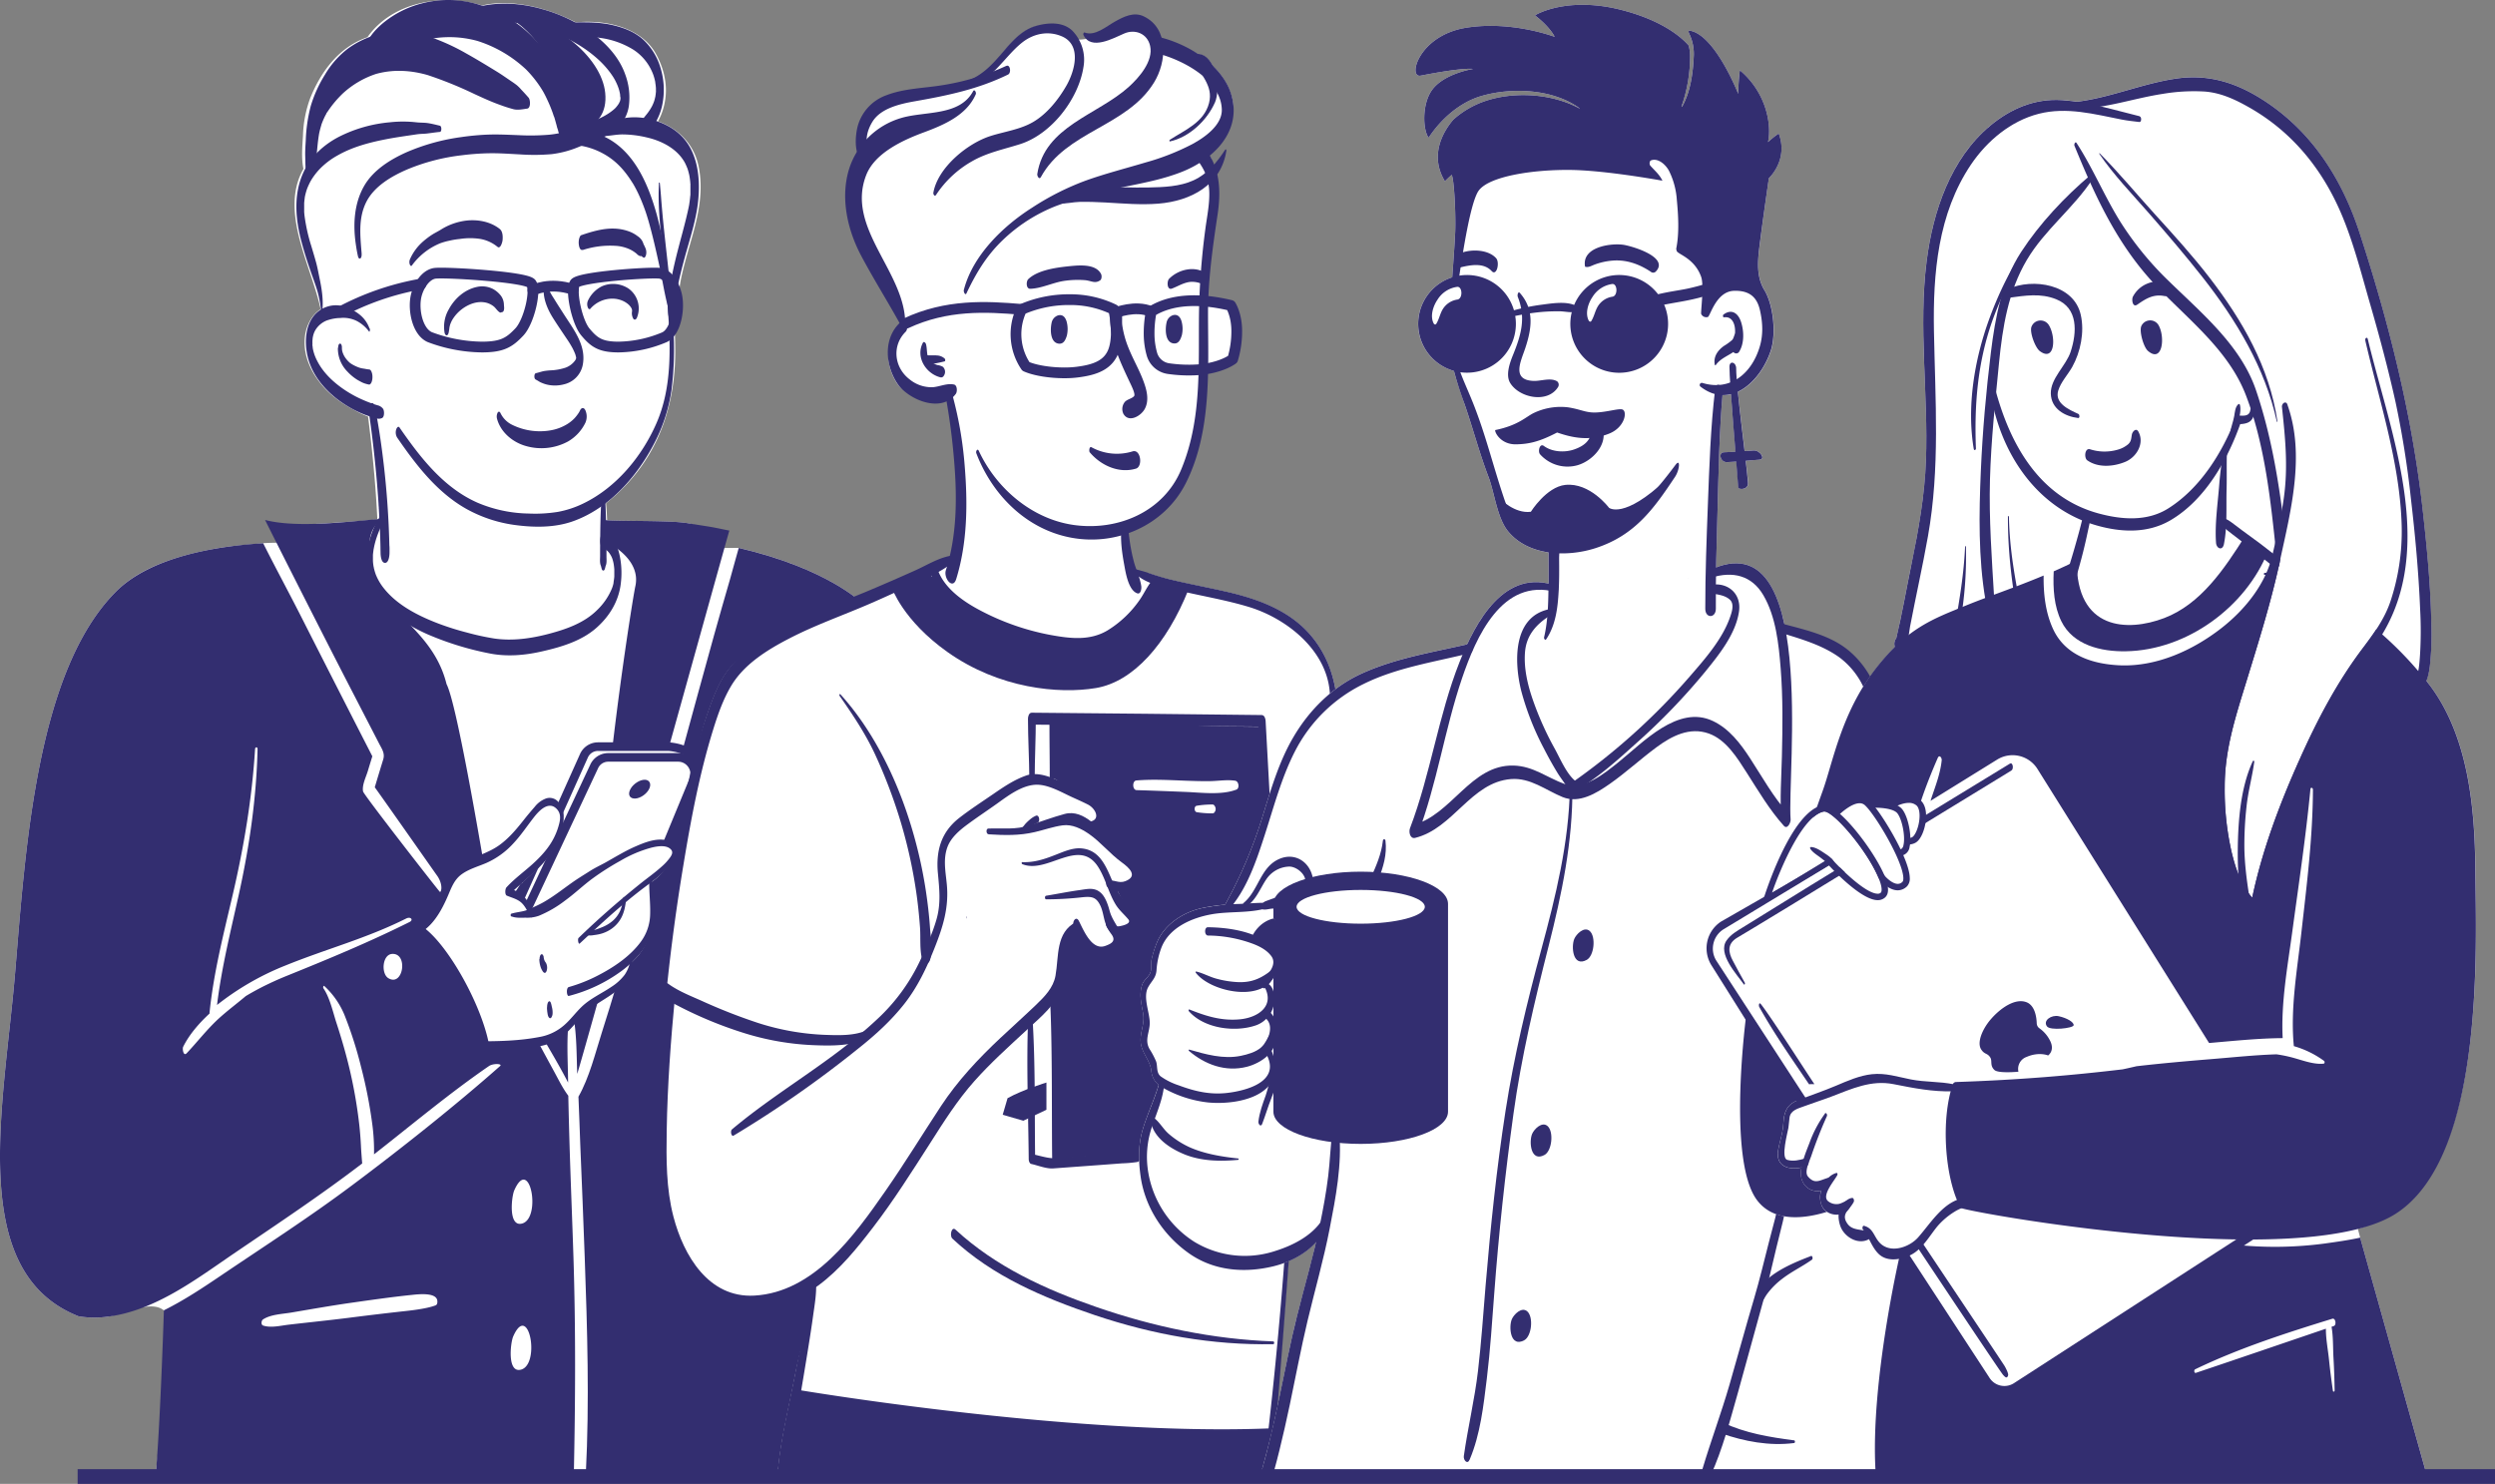 <?xml version="1.0" encoding="UTF-8"?> <svg xmlns="http://www.w3.org/2000/svg" xmlns:xlink="http://www.w3.org/1999/xlink" viewBox="0 0 1161.15 690.6"><rect x="0" y="0" width="1161.15" height="690.6" fill="#808080" stroke="none"/><defs><style>.cls-1,.cls-7{fill:none;}.cls-2{clip-path:url(#clip-path);}.cls-3,.cls-6{fill:#fff;}.cls-4,.cls-5{fill:#332e70;}.cls-4{isolation:isolate;opacity:0.6;}.cls-6,.cls-7{stroke:#332e70;stroke-linecap:round;stroke-linejoin:round;}.cls-6{stroke-width:4px;}.cls-7{stroke-width:5px;}</style><clipPath id="clip-path"><rect class="cls-1" width="1152.3" height="688.33"></rect></clipPath></defs><g id="Слой_2" data-name="Слой 2"><g id="Слой_1-2" data-name="Слой 1"><g class="cls-2"><path class="cls-3" d="M339.08,603.25c-13.82-12.31-22.81-15-26.2-46.42-1.49-13.79,1.33-32.27-1.16-53l4.94-41-4.94-3.33s15.64-123.28,31.53-145.4c23.57-32.82,57.81-33.53,57.81-33.53S385.25,264.66,343.8,255c-16.57,0-26.85.78-26.57,0-11.24-2.3,16.14-9.29,2.81-11.5-8.08-1.34-27.85-.84-37.49-1.36-.1-2.66-.26-5.31-.51-7.95a78,78,0,0,0,8.85-8c16.4-17.05,23.19-38.67,23.37-61.9q0-8-.52-15.94a2.41,2.41,0,0,0,.34-.81c1.6-6.08,1.72-12.61,3.08-18.8,1.49-6.82,3.6-13.51,5.44-20.25,2.75-10.08,4.61-20,2.66-30.44-1.83-9.77-8.14-17-17.15-20.86-.59-.26-1.22-.5-1.86-.72a30,30,0,0,0,3.4-10.55c1-7.27-.9-14.57-4.42-20.9C298.38,12.71,281.64,9,268,10.42a84.18,84.18,0,0,0-14.4-5.88c-8.79-2.71-19.72-4.24-29.21-2C205.76-3.15,182.57.88,171,17.31c-13.2,4.53-21.73,16.05-26.71,28.58A54.73,54.73,0,0,0,141,63.21c-.3,4.87-.82,10.42.22,15.39-11.29,19.82,3.6,44.86,8,65.31-4,2.54-6.53,7.25-7.23,12.09-1.41,9.74,3.41,18.82,10,25.61a51,51,0,0,0,12.41,8.95,52,52,0,0,0,6.89,3.33c2,15.85,3.56,31.78,4.32,47.75,0,.35-24.62,2-26.68,2.08-7.49.29.58.36-4.82,6.51-2.6,3-15.54,2-21.63,2.6-4,.37-11.9,1-15.77,1.52a156.41,156.41,0,0,0-19.17,3.75C75.38,261.33,63,266.28,54,275.3,17.11,312.21,11.88,394.57,7.1,452,1.86,514.85-15.79,592,36.64,612.63a45.67,45.67,0,0,0,13,.22c6.6-.8,20.44-8.19,26.6-3,4.6,3.85,3.81,16,3.59,21.65-.72,18.41-5.71,35.73-7.33,54.09,196.72-4.59,270.58-7.09,292.57,0L382.61,596S359.26,613.62,339.08,603.25ZM72.48,685.57H365.05L382.59,596"></path><path class="cls-4" d="M165.9,272.91a.17.17,0,1,0,.13,0A.21.21,0,0,0,165.9,272.91Z"></path><path class="cls-4" d="M174.85,206.84a.21.21,0,1,0,.16.06A.25.25,0,0,0,174.85,206.84Z"></path><path class="cls-5" d="M157.25,161.79a15.32,15.32,0,0,0,1.09,6.06,15.15,15.15,0,0,0,3.39,5.14,22.38,22.38,0,0,0,4.57,3.78c.82.47,1.67.95,2.52,1.34a13.79,13.79,0,0,0,2.94.87c.5.1,1-.75,1.11-1a6.23,6.23,0,0,0,.46-2.52,6,6,0,0,0-.46-2.51c-.23-.46-.52-1-1.11-1-.8-.07-1.57-.24-2.36-.38a11.06,11.06,0,0,1-2.13-.45A18,18,0,0,1,163,169a12.44,12.44,0,0,1-2.81-3.32,10.48,10.48,0,0,1-.51-1.07c-.07-.17-.14-.34-.2-.51.1.29-.08-.28-.1-.34-.06-.21-.11-.42-.16-.63s-.12-.61,0-.22a5,5,0,0,1-.08-.56c0-.08-.07-.84,0-.43,0-.54-.09-2-.89-2s-.87,1.57-.88,2Z"></path><path class="cls-5" d="M306.66,85.48c-.51,9.34.47,18.77,1.36,28.06,1,10.15,2.09,20.29,2.82,30.47,1.26,17.63,1.91,36.33-5.29,52.86-6.76,15.56-18.8,30.14-34.29,37.55a45.93,45.93,0,0,1-11.52,3.79A66.51,66.51,0,0,1,246,239a63.33,63.33,0,0,1-23.66-5c-14-6.12-24.2-17.94-32.91-30.07-1.18-1.63-2.33-3.27-3.47-4.93-.68-1-1.42.31-1.59.95a4.66,4.66,0,0,0,.42,3.63c8.76,12.74,18.59,25.6,32.32,33.3a64,64,0,0,0,22.73,7.48c8.79,1.17,18.22,1.26,26.67-1.71,16.92-5.94,30-20.88,38-36.4a76.85,76.85,0,0,0,8-24.74,151.32,151.32,0,0,0,.83-29.25c-1-20.25-4.19-40.32-5.69-60.53-.15-2.14-.37-4.26-.56-6.39-.06-.67-.47-.34-.5.15Z"></path><path class="cls-3" d="M241.31,20.22c.09,0,.09-.27,0-.27S241.23,20.22,241.31,20.22Z"></path><path class="cls-5" d="M231.34,195c1.74,6.28,7.37,10.91,13.51,12.6a26,26,0,0,0,19.5-2.14,20.32,20.32,0,0,0,8.1-8.75,7.2,7.2,0,0,0,0-5.71c-.67-1.48-1.81-1.42-2.51,0-.08.17-.16.33-.25.5-.4.79.15-.23-.11.21a10.32,10.32,0,0,1-.65,1,19.08,19.08,0,0,1-1.49,1.87,17,17,0,0,1-3.25,2.67,21.76,21.76,0,0,1-8.43,3.11,29.16,29.16,0,0,1-17.3-2.6,11.69,11.69,0,0,1-5.55-5.53c-.32-.7-.88-.87-1.31-.18a4,4,0,0,0-.26,2.92Z"></path><path class="cls-5" d="M208.89,154.24c-.06.38,0-.11.06-.24.08-.4.13-.79.18-1.19,0-.15.13-.87.09-.67s.12-.49.16-.65a6.8,6.8,0,0,1,.38-1.1,12.8,12.8,0,0,1,.74-1.54,17.38,17.38,0,0,1,4.22-4.78c3.31-2.59,7.73-4.28,11.93-3.1a9.49,9.49,0,0,1,3,1.54c1.08.82,1.73,2.12,2.88,2.84a.8.8,0,0,0,.84,0c.23-.14-.11,0,.39-.1.74-.16.88-1.36.86-1.95s-.07-1.08-.12-1.62c0,.2.06.69,0-.24a7.42,7.42,0,0,0-.31-1.68,7,7,0,0,0-1.54-2.69,11.88,11.88,0,0,0-3.28-2.62,11.19,11.19,0,0,0-7.46-.9c-5.67,1.23-10.28,5.33-13,10.32a16.2,16.2,0,0,0-2,11c.11.49.47,1.34,1.09,1.18s.82-1.25.91-1.77Z"></path><path class="cls-5" d="M274.83,143.59a13.59,13.59,0,0,1,10.26-4.6,12,12,0,0,1,4.91,1.1,10.56,10.56,0,0,1,2.15,1.33l.43.37c.28.24-.08-.11.17.16a11.1,11.1,0,0,1,.76.91c.05.08.44.69.27.4s.13.25.17.35.28.76.13.3,0,.2.07.32c.15.49-.11-.78,0-.08s0-.8,0,0v.64c0,.8.06-.35,0,.13a5,5,0,0,0,.62,3.46c.6.75,1.3.25,1.63-.48a11.37,11.37,0,0,0-3.94-13.64,13,13,0,0,0-12.38-1,14.14,14.14,0,0,0-6.47,6.69,4.17,4.17,0,0,0-.08,3.05c.23.62.7,1.27,1.32.6Z"></path><path class="cls-5" d="M191.72,123.51a30.71,30.71,0,0,1,13.15-10.29,30.2,30.2,0,0,1,4.4-1.23,36,36,0,0,1,4.63-.76,31.56,31.56,0,0,1,9-.12,17.26,17.26,0,0,1,8.63,3.77c1.4,1.16,2.28-2.3,2.35-3,.18-1.69.14-4.17-1.33-5.34-4.86-3.85-11.75-4.75-17.7-3.53a28.5,28.5,0,0,0-9.53,3.77c-1.41.9-2.94,1.6-4.34,2.51a37,37,0,0,0-3.89,2.93,23.52,23.52,0,0,0-6.32,8.49,3.39,3.39,0,0,0-.06,2.35c.15.41.6,1.08,1,.47Z"></path><path class="cls-5" d="M271.29,116.33a41,41,0,0,1,15-1.93,18.23,18.23,0,0,1,6.85,1.66,15.06,15.06,0,0,1,3.18,2.06,3.73,3.73,0,0,0,1.66,1.1l.31-.13.34.24c.26.13.53.35.78.51.67.44,1.11-.71,1.23-1.14a5,5,0,0,0-.17-3c-.34-.89-.79-1.7-1.19-2.56l.39,1.52a6.27,6.27,0,0,0-2.91-4.74A15.26,15.26,0,0,0,293.5,108a21.77,21.77,0,0,0-7.55-1.61c-5.23-.2-10.59,1.4-15.49,3.08-.49.17-.82,1.24-.93,1.63a7.54,7.54,0,0,0-.15,2.72c.12,1,.54,2.9,1.91,2.47Z"></path><path class="cls-5" d="M249.24,176.6c.5.28,1,.54,1.47.85a8.34,8.34,0,0,0,1.55.78,14.44,14.44,0,0,0,3.52,1,16.56,16.56,0,0,0,6.72-.37,11.55,11.55,0,0,0,8.68-8.89c1.84-9.14-4.24-16.62-8.83-23.83-1.53-2.41-3.1-4.79-4.57-7.23a32.88,32.88,0,0,1-3.33-6.32c-.41-1.26-1.15-.65-1.3.39-.75,5.29,1.43,10.58,4.2,15,2.09,3.32,4.31,6.55,6.49,9.81a47.86,47.86,0,0,1,2.62,4.27c.42.81.8,1.64,1.15,2.49,0,.06.25.67.14.34s.08.28.1.35.35,1.48.21.7c.06.33.1,1.3.09.42v.33c0,.2-.25.48,0,0a3.75,3.75,0,0,1-.45,1,9.5,9.5,0,0,1-4.47,3.41,25.17,25.17,0,0,1-6.72,1.25,29,29,0,0,0-3.59.39c-1.19.29-2.33.67-3.54.95-.88.21-.88,2.48-.17,2.88Z"></path><path class="cls-5" d="M172,153a14.31,14.31,0,0,0-4.77-6.69,20.94,20.94,0,0,0-7.13-3.67,13,13,0,0,0-7.57,0,13.2,13.2,0,0,0-6.37,4.19c-4.58,5.54-4.49,14.42-2.48,20.94,2.2,7.13,7,13,12.76,17.59a52.58,52.58,0,0,0,10.3,6.33,42,42,0,0,0,5.51,2.16c.9.28,1.8.54,2.71.77a3.54,3.54,0,0,0,1.47.26,3.32,3.32,0,0,0,1.45-.37c1.11-.57,1.06-3.63.25-4.43A4.39,4.39,0,0,0,176,188.7c-.76-.21-1.51-.44-2.25-.7-1.5-.51-3-1.1-4.44-1.72a53.84,53.84,0,0,1-8.66-4.65c-5.32-3.52-10.31-8.15-13.17-13.94a20.9,20.9,0,0,1-1.58-4.11c-.1-.36-.18-.72-.26-1.09a2.83,2.83,0,0,0-.1-.47c.07.39,0-.13,0-.17,0-.38-.1-.75-.14-1.12,0-.08-.07-.74,0-.38s0-.57,0-.55v-1.15h0l.06-.67a7.63,7.63,0,0,1,.13-1.07q.06-.34.15-.69a9.48,9.48,0,0,1,1.21-2.88,11,11,0,0,1,5-4.14,20.76,20.76,0,0,1,6.66-1.23,14,14,0,0,1,7.42,1.41,16.77,16.77,0,0,1,5.67,4.85c.45.63.52-1.09.45-1.32Z"></path><path class="cls-5" d="M171.68,191.84q1.88,12.94,3.14,26,.66,6.75,1.14,13.53c.08,1.06.15,2.12.22,3.18,0,.57.07,1.13.11,1.69a4.74,4.74,0,0,0,.05.84v.23c.12,2.11.23,4.21.33,6.32q.35,6.8.44,13.59c0,1.22.25,4.74,2.08,4.74s2.09-3.63,2.09-4.74c0-2.37.26-5.15-1.59-6.9-1.19-1.13-2.11,2-2.21,2.47-.27,1.45-.42,4.18.77,5.33l.15.15c.62.59,1,.59,1.59,0l-.3.28-1.44-7.8c-1.52,1.47-1.14,4.48-1.14,6.47h4.17A410.55,410.55,0,0,0,177,204c-.73-4.95-1.55-9.87-2.56-14.76-.17-.82-.92-2.23-1.87-1.39s-1,2.86-.87,4Z"></path><path class="cls-5" d="M177.21,239.86A37,37,0,0,0,170.84,259a30.65,30.65,0,0,0,3.64,16.31c5.27,9.52,14.81,15.6,24.51,19.9A141.07,141.07,0,0,0,227.31,304c8.5,1.78,17.21,1,25.61-1,8.69-2,17.83-4.79,24.64-10.8,6.18-5.45,10.48-12.59,11.38-20.85a39.74,39.74,0,0,0-.21-11c-.57-3.42-1.56-7.08-3.85-9.77a9.29,9.29,0,0,0-3.43-2.62c-2.3-1-2.9,6.23-.87,7.11a7.16,7.16,0,0,1,2.89,2.19,10.42,10.42,0,0,1,1.59,3c-.07-.2.19.67.23.83.09.32.16.65.24,1,.15.63,0,.1,0,0a3.78,3.78,0,0,0,.1.57c.06.43.12.87.17,1.31l.09,1c.06.7,0,0,0-.11v3.46c0-.11.06-.84,0-.16,0,.32-.05.63-.08.95-.08.72-.21,1.44-.3,2.16.08-.65.05-.26,0,.15a5.11,5.11,0,0,1-.2.85,12.57,12.57,0,0,1-.57,1.7,29.47,29.47,0,0,1-6.79,9.9c-6,6-14.21,8.9-22.29,11.05-8.33,2.22-17.24,3.51-25.82,2.21a119.45,119.45,0,0,1-12.55-2.75,125.86,125.86,0,0,1-13.81-4.39c-9-3.48-18.4-8.29-24.54-15.83a25.2,25.2,0,0,1-3.5-5.51c-.23-.5-.45-1-.64-1.51a2.62,2.62,0,0,0-.23-.62c.08.24,0-.06,0-.1-.07-.21-.13-.42-.2-.63-.14-.51-.27-1-.39-1.52,0-.2-.19-1-.08-.37-.06-.34-.11-.68-.16-1-.08-.58-.13-1.16-.18-1.74.06.71,0-.14,0-.38v-2h0v-.51q.09-1,.24-2.07a4.71,4.71,0,0,1,.1-.65l.19-1c.16-.76.34-1.5.54-2.24a42.28,42.28,0,0,1,1.51-4.49c.66-1.7,1.4-3.38,2.11-5.07a3.53,3.53,0,0,0,.06-2.46c-.16-.43-.62-1.11-1.06-.48Z"></path><path class="cls-5" d="M280,231.36c-.65,7.91-.62,15.9-.72,23.83v3.57c0,1.67-.35,4,.86,5.29l-.56-1.67a7,7,0,0,0,.72,2.88l-.45-1.79c0,.53.12,2.07.91,2.07s.92-1.59.92-2.07l-.46,1.79a6.9,6.9,0,0,0,.73-2.88l-.56,1.67c1.14-1.21.88-3.28.86-4.84v-3.14q0-3.78-.1-7.56c-.06-4.63-.16-9.28-.38-13.9,0-1.09-.16-2.17-.25-3.25-.13-1.48-1.31-1.48-1.43,0Z"></path><path class="cls-5" d="M150,144.65c.56-4.9-.21-10-1.21-14.79-.55-2.63-1-5.23-1.71-7.82s-1.45-5-2.18-7.46a82.45,82.45,0,0,1-3.18-14.23c-.07-.58-.12-1.16-.16-1.74V94.89c.05-1.24-.08.79,0-.45.05-.57.11-1.15.19-1.72a8.24,8.24,0,0,1,.14-1c0,.17-.12.58,0-.17a32.45,32.45,0,0,1,.9-3.35c.36-1,.76-1.89,1.21-2.81a18.44,18.44,0,0,1,1.21-2.17,31.18,31.18,0,0,1,3.35-4.32,35.5,35.5,0,0,1,8.55-6.57c6.82-3.89,14.48-5.94,22.13-7.45,4.38-.87,8.8-1.49,13.23-2.14,1.11-.16,2.16-.35,3.29-.41s2-.08,2.91-.19c2-.23,4-.56,6.05-.75.93-.09.87-2.69,0-2.89-1.84-.43-3.61-.9-5.48-1.19s-3.72-.17-5.57-.4a55.57,55.57,0,0,0-12.23,0,65,65,0,0,0-23.69,6.75c-7,3.64-13,9.08-16.39,16.26-4.82,10.15-3.92,21.71-1.13,32.28,1.51,5.74,3.38,11.41,5.38,17,.89,2.5,1.78,4.94,2.45,7.52a62.39,62.39,0,0,1,1.41,7.91c.06.52.43.52.49,0Z"></path><path class="cls-5" d="M246,45.45c-1.11-1.25-2.22-2.5-3.38-3.7a17.52,17.52,0,0,0-2.11-2.11c-.66-.51-1.33-1-2-1.45-2.5-1.68-4.95-3.44-7.51-5-4.67-2.86-9.32-5.7-14.1-8.36a97.53,97.53,0,0,0-13.61-6.49,53.25,53.25,0,0,0-14.81-3.62,41.39,41.39,0,0,0-26.77,8.06,42,42,0,0,0-10.45,11.93,60.3,60.3,0,0,0-6.63,14.6,72.66,72.66,0,0,0-2.33,16.06c-.14,2.46-.33,5-.25,7.43.1,3,0,6.2.72,9.17.18.72,1,2.29,1.85,1.1a12.49,12.49,0,0,0,1.65-4.53,52.57,52.57,0,0,0,1-5.58c.3-2.92.52-5.85.93-8.76.09-.67.2-1.34.31-2a2.33,2.33,0,0,1,.08-.46c0-.12-.3,1.51-.16.85l.21-1c.29-1.35.7-2.67,1.07-4,.17-.6-.27.77-.24.7s.1-.3.15-.44l.39-1c.26-.64.53-1.28.82-1.91s.63-1.3,1-1.93l.25-.45c.28-.52-.24.44-.24.42,0-.26.57-.94.74-1.19a49.36,49.36,0,0,1,7.34-8.65L159,44a42.44,42.44,0,0,1,16.3-9.69l-1.05.32c8.41-2.54,17.14-2,25.48.51l-1.05-.32a183.63,183.63,0,0,1,22.1,8.93c3.86,1.78,7.75,3.58,11.75,5q3.18,1.2,6.46,2.08c2.06.5,4.31,0,6.39-.29C247.08,50.28,246.83,46.39,246,45.45Z"></path><path class="cls-5" d="M264.36,62.35c1.41-5.87.06-12.75-1.42-18.52a56.17,56.17,0,0,0-5.05-13A59.44,59.44,0,0,0,242,12,61.44,61.44,0,0,0,221.38,1.71a48.49,48.49,0,0,0-25-.14,46.68,46.68,0,0,0-13.7,5.95c-4.09,2.64-8.22,6.13-10.82,10.3a13.54,13.54,0,0,0-1.36,9.46,8,8,0,0,0,1.36,3.63c.58.65,1.68,1.56,2.57.76s1.73-1.58,2.55-2.43c.43-.44-.59.51-.11.12l.49-.45c.37-.33.75-.65,1.13-1a46.93,46.93,0,0,1,4.68-3.36A45.58,45.58,0,0,1,194,19.64L193,20c.91-.27,1.81-.56,2.72-.84l-1,.31a48.89,48.89,0,0,1,28-.27l-1-.3a59,59,0,0,1,23.18,13.5L244,31.5a54.05,54.05,0,0,1,6,6.91c.9,1.23,1.74,2.49,2.53,3.8.21.34,1,1.76.09.12l.48.88c.4.74.79,1.5,1.15,2.26.71,1.48,1.4,3,2,4.5.31.75.58,1.51.87,2.26s.15.44-.21-.61l.55,1.61c.15.43.29.87.46,1.29-.75-1.86-.18-.51,0-.05s.25.8.37,1.2c.23.81.45,1.63.68,2.44.13.47.23,1,.37,1.41.55,1.63.62,1.85.22.65l.11.33a10.33,10.33,0,0,0,1.59,3.72c1.41,1.93,2.88-.58,3.19-1.91Z"></path><path class="cls-5" d="M262.69,15.51a54.38,54.38,0,0,0,8.24,1c2.84.31,5.65.69,8.47,1.14a39.17,39.17,0,0,1,15.31,5.44,23.34,23.34,0,0,1,8.65,10.06c.24.53.46,1.06.66,1.61.07.2.15.4.21.6-.22-.67.1.33.11.38.15.5.29,1,.41,1.53.08.31.14.62.21.93.22,1-.1-.79,0,.25.08.53.15,1,.21,1.57l.09.94c-.11-1.12,0-.07,0,.15v1.56c.08-.66,0,1,0,0-.05.36-.06.73-.1,1.09s-.08.51-.11.76c-.11,1,.12-.38-.05.38-.14.6-.27,1.2-.45,1.79,0,.08-.34,1-.09.33-.1.28-.21.57-.32.85-.23.57-.48,1.13-.76,1.67a23.55,23.55,0,0,1-1.76,2.77c-.87,1.21-1.92,2.3-2.71,3.56a5.71,5.71,0,0,0-.66,3.69c.08.59.45,2.56,1.39,2.39,2.3-.41,4.22-2.92,5.37-4.83a26.39,26.39,0,0,0,3.08-7.73,35,35,0,0,0-.68-17.77A29.1,29.1,0,0,0,299.3,18.4c-4.43-4-10.33-6-16.1-7.12a57.93,57.93,0,0,0-10.35-.87,39.41,39.41,0,0,0-10.16.84C261.36,11.61,261.36,15.15,262.69,15.51Z"></path><path class="cls-5" d="M279.37,63.35c3.44.15,6.85-.77,10.29-.79a49.92,49.92,0,0,1,11.22,1.37c6.57,1.46,13.45,4.85,17.17,10.66a12.46,12.46,0,0,1,1,1.78c.36.76.68,1.53,1,2.32.2.55-.16-.5,0,.06l.15.48q.19.66.36,1.32c.1.38.19.77.27,1.16a3.16,3.16,0,0,0,.1.5c-.19-.87,0-.06,0,.12q.21,1.29.33,2.58a3.21,3.21,0,0,0,.05.69c.05.23,0,.68,0,.11v4.68a3.68,3.68,0,0,1-.08.86c-.07.79-.16,1.58-.26,2.37-.06.39-.11.78-.17,1.17,0,.2-.29,1.68-.12.77-.39,2-.88,4.08-1.37,6.11-1.1,4.49-2.33,8.94-3.5,13.41-1.36,5.2-2.62,10.43-3.56,15.72-.44,2.5-.8,5-1,7.55-.29,3.06-.66,6.22,0,9.24.11.5.46,1.48,1.13,1.48s1-1,1.14-1.48c.68-2.45.58-5,.87-7.5.25-2.19.6-4.45,1-6.56.89-4.7,2.1-9.34,3.36-14,2.35-8.55,5.26-17.16,6.16-26,.82-8,.35-16.8-3.35-24.1C317.94,62.3,311.51,58,304,55.87a30.06,30.06,0,0,0-12.79-1c-4.48.68-8.86,1.68-12.18,5-.56.56-.72,3.45.42,3.49Z"></path><path class="cls-5" d="M259.43,65.73a22,22,0,0,0,6.2,1.33c1.85.2,3.66.57,5.48.92a33.26,33.26,0,0,1,9.41,3.4c5.84,3.13,9.94,7.58,13.5,13.19l.64,1,.35.6c.43.75.84,1.52,1.24,2.3.79,1.55,1.51,3.13,2.18,4.73s1.32,3.3,1.91,5c.07.2.15.41.22.62-.28-.81-.11-.33-.05-.15.13.42.27.84.41,1.26.29.93.58,1.87.86,2.81,2,7,3.59,14.08,5.13,21.17s2.53,14.42,4.66,21.35c.16.51.49,1.27,1.1.82s.58-1.73.51-2.35c-.86-6.88-2-13.74-2.93-20.6a181.4,181.4,0,0,0-4.56-23.1C302,86.76,296,72,283.51,64.78A31.79,31.79,0,0,0,272.65,61c-4.29-.7-9.45-.71-13.22,1.68-.65.42-.8,2.68,0,3Z"></path><path class="cls-5" d="M215.69,10.81c2.47-.06,4.86-.16,7.32-.43a65.85,65.85,0,0,1,7.3-.38,76.41,76.41,0,0,1,14.93,1.46,74,74,0,0,1,24.53,9.71,59.31,59.31,0,0,1,9.49,7.28,44.07,44.07,0,0,1,4,4.42c.57.72,1.12,1.47,1.63,2.23a21.52,21.52,0,0,1,1.34,2.2c.45.85.85,1.72,1.22,2.61l.24.63c0,.1.28.77.13.32s.15.51.15.49c.08.27.15.54.23.81.11.44.2.88.3,1.32.15.61-.1-.75,0-.12a5.31,5.31,0,0,0,.1.68,7.16,7.16,0,0,0,.16,1.53c-.05-.11,0-1.09,0-.2v.85c0,.63.14-1,0-.36a6.1,6.1,0,0,1-.08.72c-.07.65-.1-.24.06-.29a4.56,4.56,0,0,0-.13.53l-.16.52c0-.12.33-.79.05-.19-.2.39-.36.8-.57,1.19.34-.63-.16.21-.28.38s-.42.57-.64.84a8.61,8.61,0,0,1-1.4,1.43c-4.95,4.25-11.52,6-17.44,8.39a46.63,46.63,0,0,1-5.72,2.1,45.42,45.42,0,0,1-6.94,1.22,105.59,105.59,0,0,1-14.45.19c-4.7-.17-9.41-.43-14.12-.24a119,119,0,0,0-12.36,1.16,97,97,0,0,0-25.29,7c-7.61,3.39-15.51,8.28-19.78,15.66-4.63,8-5.24,17.62-4,26.61.29,2.12.63,4.2,1.11,6.28.13.55.53,1.31,1.14.85s.58-1.78.53-2.44c-.68-8.3-1.54-16.32,2.15-23.7S182.2,82,189.53,78.85A93.92,93.92,0,0,1,215,72.25a118.82,118.82,0,0,1,12.5-.92c4.83-.09,9.64.28,14.46.52a94.4,94.4,0,0,0,14.85-.12,47.34,47.34,0,0,0,12.74-3.44c6-2.41,12.73-4.19,17.61-8.64a17.24,17.24,0,0,0,5.5-10.31A30.63,30.63,0,0,0,291,34.71c-2.77-7.93-8.7-14.35-15.36-19.27A72.56,72.56,0,0,0,252.42,4.27c-9.74-2.8-20.16-3.55-30-1.06a23.38,23.38,0,0,0-7,3.15C214.53,6.94,214.22,10.85,215.69,10.81Z"></path><path class="cls-5" d="M232,5.87s29.65,8.89,30.66,56.25c0,0,20.9,0,19-18.89C280,26.44,257.36,7.27,232,5.87Z"></path><path class="cls-5" d="M242.27,411.06c-.86,2-2.32,3.63-3.37,5.52-.55,1-1.1,2-1.58,3a10.9,10.9,0,0,0-.89,5.58c.08.81.64,2.49,1.63,1.5-.28.29.09-.06.17-.15a1.34,1.34,0,0,0,.16-.22,7.18,7.18,0,0,0,.5-1,12.12,12.12,0,0,0,.49-1.31c0-.05.17-.5.07-.19l.07-.2c.42-1.16.95-2.25,1.44-3.38a37.15,37.15,0,0,0,2.36-7.78,2.22,2.22,0,0,0-.29-1.61c-.29-.32-.61-.14-.76.23Z"></path><path class="cls-5" d="M339.08,603.25c-13.82-12.31-22.81-15-26.2-46.42-1.49-13.79,1.33-32.27-1.16-53l4.94-41-4.94-3.33s15.64-123.28,31.53-145.4c23.57-32.82,57.81-33.53,57.81-33.53S385.25,264.66,343.8,255c-1.44,4.89-2.68,9.86-4.05,14.56-5.1,17.48-9.94,35-14.75,52.59-10.08,36.77-20,73.6-30.49,110.25-4.62,16.09-9.31,32.16-14.41,48.1-3.13,9.82-5.76,20.81-10.9,29.91.38,7.51.54,15,.86,22.55q1.11,26.06,2.06,52.12c1.2,33.42,2.23,67.07.53,100.5h92.4L382.59,596S359.26,613.62,339.08,603.25Z"></path><path class="cls-5" d="M339.43,246.94c-11.24-2.3-6.06-1.24-19.39-3.45-8.64-1.44-30.64-.76-39.34-1.49,0,4.57-1.29,8.67.32,9.49,4.31,2.19,17.32,9.54,14.65,21.42-1.24,5.53-13.14,80.4-15.63,131.15a229.53,229.53,0,0,0,.06,25.16l-14.19,38.83-39-55.62c-3.81-22.83-14.52-85.34-19.08-94C203,298.81,188,289.67,179.2,278.2a34.82,34.82,0,0,1-7.07-18.95c-.72-7.62-.28-12.77,5.5-17.77-14,1-38.67,4.53-54.26.52,1.52,3.16,26.8,53.21,37.84,74.58l15.25,29.52c1.23,2.38,2.76,4.46,1.9,7.3q-2,6.5-3.94,13c4.76,6.58,28.46,40.41,29.19,41.39,2.84,4.3,1.62,7.75,1.09,7.26-.83-.76-35.39-45.1-35.72-46.69-.59-2.88,1.34-6.72,2.16-9.39q1.06-3.5,2.14-7Q156.56,319.35,140,286.69c-5.72-11.25-11.8-22.48-17.52-33.86-21,1.26-52,6-68.47,22.47C17.11,312.21,11.88,394.57,7.1,452,1.86,514.85-15.79,592,36.64,612.63a46,46,0,0,0,13,.22c22.67-2.75,41.78-17.64,60.11-30.08,19.87-13.5,39.73-26.69,58.82-41.3-.15-1.75-.47-5.7-.57-7.91-.17-3.43-.43-6.85-.81-10.26A222.15,222.15,0,0,0,163,498.86c-1.8-7.81-4-15.42-6.5-23.05-1.57-4.9-3.06-11.63-6-15.88-.23-.32,0-1.46.47-1a38.15,38.15,0,0,1,9.31,13.35,186.14,186.14,0,0,1,7.77,24.3,220,220,0,0,1,5.2,26.55,93.64,93.64,0,0,1,.82,14.1c17.72-13.84,35-28.39,53.49-41.09,2-1.35,6.46-1.12,5.17,0-20.68,18.32-46.6,38.86-68.75,55.4-19.94,14.94-40.78,28.33-61.4,42.27-8.12,5.49-17,11.4-26.31,16-.36,11.13-1.87,54.51-3.74,75.74H267.07c.7-33.49.88-66.87-.19-100.37-.57-18-1.33-35.89-1.86-53.84q-.31-10.7-.54-21.39c-2.61-3.47-4.54-7.5-6.62-11.3-3.51-6.44-7-12.92-10.49-19.34-6.67-12.13-13.69-24.55-23.19-34.74-.37-.4-.19-1.83.46-1.29,10.59,8.66,17.62,21.76,24.34,33.44,5.12,8.89,10.66,17.89,15.4,27.1v-.92c-.12-9.59-.8-19.7.47-29.22.2-1.52,1.86-1.59,2.12-.05,1.46,8.54,1.34,17.44,1.67,26.15C272,489.43,338.78,248.74,339.43,246.94ZM180.72,455.23c-3.44-2.11-2.82-11,1.78-11.28C190.12,443.52,187.67,459.48,180.72,455.23Zm9.92-26.15c-18.62,9.3-37.69,17.2-57,25-1.09.44-2.18.89-3.25,1.35l-1.75.76-2.47,1.13-2.42,1.16c-3.21,1.58-6.32,3.27-9.36,5.09-4.2,3.55-8.66,6.86-12.68,10.54-5.43,5-9.8,10.74-14.84,16.07-1.52,1.61-2.1-2.08-1.63-3,2.83-5.71,7.42-11,12.27-15.47v-.33c1.88-18.64,6.54-36.71,10.78-54.91,5.21-22.34,9-44.9,10.41-67.83.06-1.07,1.19-1.14,1.16,0-.53,22.84-3.77,45.23-8.69,67.52-3.79,17.12-8.06,34.15-10.17,51.56a126.58,126.58,0,0,1,31.7-18.32c19.27-7.83,37.72-12.59,56.33-21.92C191.15,426.41,192.53,428.13,190.64,429.08Zm12.12,178.41c-3.39,1.32-9.09,2.13-13.5,2.61q-13.66,1.5-27.31,3.25c-9.23,1.16-18.47,2.09-27.71,3.17-3.72.44-8.14,1.58-11.76.4-1.14-.37-.87-2.34-.07-2.86,3.59-2.36,9-2.5,13.16-3.2,9.39-1.59,18.75-3.25,28.18-4.59s18.79-2.68,28.22-3.65c2.5-.25,11-1.28,11.55,2.66C203.61,606,203.58,607.17,202.76,607.49ZM239.33,554c2.68-6.09,5.12-5.93,6.68-3.17,2.68,4.74,2.73,17.17-3.12,18.62C236.43,571.06,238.07,556.89,239.33,554Zm-.5,68c2.68-6.09,5.12-5.93,6.68-3.17,2.68,4.74,2.73,17.17-3.12,18.62C235.93,639.06,237.57,624.89,238.83,622Z"></path><path class="cls-6" d="M240.53,421.35l31.29-69.74a7.18,7.18,0,0,1,6.5-4.13h32.26c2.43,0,7.63,1,9.47,2.7s4.74,6.19,3.2,10.83l-22.58,38.24S264.47,435.58,240.53,421.35Z"></path><path class="cls-6" d="M244.19,425.62l32.37-69a7.18,7.18,0,0,1,6.5-4.13h32.53a7.65,7.65,0,0,1,6,2.87l.05.06a7.66,7.66,0,0,1,1.09,7.72l-17,41.12S268.14,439.86,244.19,425.62Z"></path><path class="cls-5" d="M301.79,367.74c-1.58,2.49-4.71,4.18-6.92,3.87s-2.67-2.3-1.38-4.55,4.27-4.22,6.63-4.17S303.42,365.16,301.79,367.74Z"></path><path class="cls-3" d="M309.41,391.87c-4.5-1.61-10.42,1-14.45,2.61a145.53,145.53,0,0,0-20.6,11c-6.3,3.86-12.11,8.33-18.26,12.4A81.24,81.24,0,0,1,247,423l-.36.16a18.83,18.83,0,0,0-3-4.49A23.28,23.28,0,0,0,238.3,415c8.27-7.64,17.23-14.21,21.54-25.14,1.88-4.79,2.78-10,.22-14.63s-6.33-1.9-9.67.79c-5.44,4.39-8.78,11.37-13.74,16.31-5.23,5.2-9.58,6.29-16.11,9.28-5.41,2.47-10.54,8.3-12.88,12.76-1.62,3.08-9.93,17.42-12.21,16.15,11.88,6.88,29,37.12,32.29,56.48,11.49-.83,25.21,1,34.16-7.05,3.83-3.45,6.39-7.41,10.42-10.67,3.16-2.55,7.41-4.88,10.75-7.19,5.15-3.59,10-7.38,10.17-13.57a31.06,31.06,0,0,0,3.07-3c9.14-10.2,6.95-22,6.49-34.51v-.09l2.07-1.65C309.05,405.91,319.29,395.4,309.41,391.87Z"></path><path class="cls-5" d="M251,446.36a12,12,0,0,0,.15,1.8,13.27,13.27,0,0,0,.54,2.15,8,8,0,0,0,.67,1.38,4.45,4.45,0,0,0,.33.51c.15.21.56.64.87.56a.76.76,0,0,0,.3-.1.72.72,0,0,0,.23-.23,2.46,2.46,0,0,0,.38-.86,4.73,4.73,0,0,0,0-2.42A3.41,3.41,0,0,0,254,448l.23.39c-.16-.28-.32-.53-.5-.79a2.52,2.52,0,0,1-.28-.44l.22.4a8.16,8.16,0,0,1-.49-1.14l.17.5a7.66,7.66,0,0,1-.23-.82,2.13,2.13,0,0,0-.1-.4v-.3c.08.44.11.56.07.36a3,3,0,0,0-.46-1.37c-.18-.2-.37-.35-.64-.27a1,1,0,0,0-.36.25,1,1,0,0,0-.22.38,4.09,4.09,0,0,0-.3,1.62Z"></path><path class="cls-5" d="M255,466.57a5.48,5.48,0,0,0-.37,1.6c0,.35-.07.72-.07,1.07a9.81,9.81,0,0,0,.08,1.08,7.21,7.21,0,0,0,.11.92,3.5,3.5,0,0,0,.07.45,5.4,5.4,0,0,0,.16.78,2.79,2.79,0,0,0,.43,1l.31.3c.28.27.74,0,.9-.27a3.63,3.63,0,0,0,.54-1.6,10,10,0,0,0-.38-3.49l.12.64c-.08-.47-.16-.93-.28-1.38a1.87,1.87,0,0,0-.08-.34,4.79,4.79,0,0,0-.24-.73c-.07-.21-.35-.64-.65-.61s-.52.33-.65.61Z"></path><path class="cls-5" d="M192.68,435.39c8.16-2.78,12.81-11.48,16-19,1.52-3.57,2.81-7,6.06-9.42,3.47-2.55,7.73-3.68,11.63-5.36a37.58,37.58,0,0,0,12.41-8.95c3.64-3.84,6.5-8.22,9.76-12.37,2.35-3,6.8-7.73,10.56-3.8,1.77,1.85,1.79,4.08,1.24,6.45a31.36,31.36,0,0,1-2.48,6.83c-2.4,4.84-6.11,8.85-10.08,12.43s-8.44,6.8-12.1,10.8c-.61.66-.83,3.42.22,3.85,2.43,1,5.11,1.61,7,3.5s2.65,4.17,4,6.29c.51.79,1.09-.26,1.23-.73a3.58,3.58,0,0,0,.12-1.42,3.46,3.46,0,0,0-.44-1.35c-1.45-2.08-2.34-4.31-4.23-6.07-2.08-1.93-4.78-3-7.25-4.28v4.06c3.8-3.44,7.68-6.8,11.48-10.24a50.73,50.73,0,0,0,9.7-11.17c2.66-4.44,4.89-9.94,4.82-15.21a9.93,9.93,0,0,0-2.7-7.23,5.23,5.23,0,0,0-2.51-1.5,5.31,5.31,0,0,0-2.93.08,12,12,0,0,0-5.33,3.91c-1.79,2.06-3.57,4.16-5.26,6.31-3.4,4.31-7,8.56-11.5,11.73-4.1,2.86-8.79,4.36-13.31,6.38A19,19,0,0,0,209,409c-1.81,3.76-3.36,7.6-5.53,11.17a60.43,60.43,0,0,1-11,13.42c-.34.31-.5,2.1.22,1.85Z"></path><path class="cls-5" d="M238,426.48c2.28.86,4.38.61,6.77.62a16.32,16.32,0,0,0,6-.89,53.55,53.55,0,0,0,12.23-7.1c4.43-3.21,8.34-7,12.74-10.24a124.13,124.13,0,0,1,13-8.27,58.33,58.33,0,0,1,14.39-6.1c2.65-.65,7.15-1.49,9.21.95,1,1.17.29,2.48-.46,3.57a24.43,24.43,0,0,1-3.92,4.27c-3.3,3-7,5.55-10.43,8.34-9.76,7.87-19.25,16.13-28.25,24.87-.58.55-.07,3.15.49,2.64,8.72-8.11,17.45-16.24,26.82-23.61,3.77-3,7.79-5.68,11.37-8.91,2.64-2.38,5.86-5.33,6.21-9.1a6.32,6.32,0,0,0-1.37-5,6.36,6.36,0,0,0-4-1.7c-4.31-.47-8.9,1.31-12.79,3-5,2.14-9.59,5-14.34,7.65-2.34,1.28-4.72,2.38-7,3.83s-4.69,2.92-7,4.47c-4.92,3.36-9.49,7.14-14.68,10.09-2.19,1.25-4.53,2.25-6.82,3.31-2.66,1.23-5.52,1.21-8.28,2.09-.31.1-.3,1.13,0,1.24Z"></path><path class="cls-5" d="M273.33,435.27a8.4,8.4,0,0,0,3-.07,24.17,24.17,0,0,0,2.68-.45,16.09,16.09,0,0,0,4.85-2,14.72,14.72,0,0,0,6.21-7.76,20.25,20.25,0,0,0,.87-3.34c.22-1.22.6-2.85-.09-4a.37.37,0,0,0-.47-.14c-.57.39-.53,1.24-.6,1.86a15.48,15.48,0,0,1-.26,1.66,14.12,14.12,0,0,1-.94,2.91,13.74,13.74,0,0,1-3.42,4.61,17.72,17.72,0,0,1-5.2,3.07,27.45,27.45,0,0,1-3.19,1.13,25.47,25.47,0,0,0-3.54.89c-.42.18-.36,1.45.1,1.57Z"></path><path class="cls-5" d="M302.14,410.28c-.06,5.1.59,10.19.43,15.29a22.2,22.2,0,0,1-4.37,12.77c-5.1,6.91-12.79,12-20.35,15.86a71.24,71.24,0,0,1-13.13,5.17c-1.36.37-1,4.41,0,4.14a71.3,71.3,0,0,0,24.49-11.58,46.65,46.65,0,0,0,9.75-9.59,27,27,0,0,0,5.19-13.7c.57-6.15-.49-12.22-.6-18.36,0-.41-.09-1.6-.71-1.6S302.14,409.91,302.14,410.28Z"></path><path class="cls-5" d="M293.54,445.58a16.9,16.9,0,0,1-2.81,8.06,23.55,23.55,0,0,1-6,5.52c-4.63,3.17-10,5.5-14.06,9.43-2.84,2.74-5.19,6-8.15,8.56A23.65,23.65,0,0,1,251,482.62c-9.28,1.79-18.83,2-28.25,2-5.5,0-11,.15-16.49.27-2.74.06-5.47.19-8.2.43-1.37.12-2.73.27-4.09.46a5.94,5.94,0,0,0-1.78.31,8.49,8.49,0,0,0-.9.68,7.09,7.09,0,0,1-1.4.64c-1,.4-1,4.23.25,4.18a9.45,9.45,0,0,1,2.05.27,4.44,4.44,0,0,0,1.54-.15c1.36-.28,2.72-.53,4.09-.75,2.48-.39,5-.69,7.47-.93,5.07-.48,10.19-.46,15.27-.55A185.55,185.55,0,0,0,250,487.1a25.6,25.6,0,0,0,11.94-4.94c3.37-2.7,6-6.14,8.89-9.28,4.08-4.37,9.55-7,14.33-10.42a23.76,23.76,0,0,0,6.73-6.89,16.09,16.09,0,0,0,2.25-10c-.05-.59-.5-.58-.56,0Z"></path><path class="cls-7" d="M202.2,127.23c-4.25.74-7.57,6-8.58,10.7-1.36,6.4.66,16.52,6.47,19a71,71,0,0,0,24.16,4.58c9.53,0,12.85-2.14,17.44-7s7.95-19.57,5.5-22.63S206.45,126.49,202.2,127.23Z"></path><path class="cls-7" d="M307.41,127.23c3.76.74,6.7,6,7.59,10.7,1.21,6.4-.58,16.52-5.72,19a56.72,56.72,0,0,1-21.41,4.58c-8.43,0-11.38-2.14-15.44-7s-7-19.57-4.88-22.63S303.64,126.49,307.41,127.23Z"></path><path class="cls-7" d="M248,135.11s7.54-4.11,18.83-.36"></path><path class="cls-7" d="M195.94,132.19a126.24,126.24,0,0,0-37.81,13.08"></path><path class="cls-3" d="M632.24,437.87,626,367.57q-1.75-19.83-3.53-39.65c-1.05-11.66-4.35-22.44-12-31.67-10.25-12.29-25.49-17.58-40.58-21-9.43-2.11-19-3.82-28.31-6.25-2.36-.61-4.68-1.39-7-2.19-1.59-.56-5.14.08-6.71-.35-.6-.16-4-18.86-4.16-19.83s3-1.4,3.83-1.75c10.27-4.24,17.65-10.27,22.92-20.67,8.08-15.93,10.36-33.62,10.75-51.58,0-.87,1.67-1.1,2.52-1.28a28.83,28.83,0,0,0,9.39-3.63,1.83,1.83,0,0,0,.78-1.05,46.59,46.59,0,0,0,1.7-12.2,25.2,25.2,0,0,0-2.37-11.4,1.86,1.86,0,0,0-1.25-1c-2.55-.58-5.21-1.07-7.92-1.43-1-.13-3.39.25-3.35-.73.54-13,3.15-27.23,5.08-40A45.79,45.79,0,0,0,565.61,83a7.27,7.27,0,0,1,.41-2.81c1.89-3,3.51-5.42,4.11-9.42,0-.28,0,0-.27.42-1,1.56-3.46,6.54-4.59,8-.84,1.08-2.37-1.53-3-2.75,0-.06,1.51-2.47,1.48-2.53-.41-.78-3.89-2.63-3.23-3.22,7.29-6.51,15.47-14.52,12.88-25.16a30.81,30.81,0,0,0-8.83-14.6,2,2,0,0,1-.35-.47c-1.42-2.79-3.51-4.84-6.34-5.16a.91.91,0,0,0-.33,0c-5-3.32-10.9-2.1-16.2-3.6-.58-.16-2.83-1.51-3-2.08-1.29-3.79-3.47-7.48-7.63-9.5-4.67-2.26-8,1.1-12,3.38-3.83,2.15-14.25,6.1-19.25,4.62a16.68,16.68,0,0,1-1.5-1.75,17.06,17.06,0,0,0-15.79-4.08c-6.55,1.83-11.26,7.31-15.48,12.29-4,4.73-4.22,8.34-9.48,11.17-.13.07-2.77,3.16-2.91,3.2-4.86,1.43-11.28,2.3-16.34,3.1-8.75,1.4-16.41,2.18-24.77,5.45-6.88,2.69-10.1,4.42-11.48,11.75-.55,2.91,1,12.59.75,13a41.63,41.63,0,0,0-4.17,8.5c-3.89,13.27-.18,26.8,6.17,38.75,5.42,10.21,11.16,19.56,16.81,29.66.38.69-2.54,3.47-3.06,4.07-6.48,7.3-5.92,16.87-1,24.83,3.75,6.06,15.14,7.53,22.75,5.68,1-.26,2.82,4.19,3,5.26,1.46,8.68,2.79,18.3,3.5,27,1.14,14,1.45,26.18-1.6,40-.15.72-3,5.9-3.68,6.08-5.26,1.32-9.14,3.71-14,5.9-7.43,3.31-15.42,6.38-22.93,9.52-12.46,5.2-25.1,10.17-37.25,16.1-10.45,5.11-21.51,9.34-28.48,18.78-4.1,5.55-6.62,12.4-8.91,18.84-6.89,19.43-8.74,40.78-12.36,61-3.64,20.41-6.21,39.4-8.5,60-.35,3.16-2,6.84.75,9.25.92.81,2.43.58,3.5,1.25.62.38-.15,2-.25,2.75-1.83,14.29-3.31,32.83-4.25,47.22a273.93,273.93,0,0,0-.25,39.28c1.38,17.74,7,32.23,19.75,45.25,13.63,13.9,33,10.24,48.5,1.53,1.37-.77,2.41.84,2.17,2.39-1.79,11.7-6.4,27-8.61,38.57-2.81,14.7-6.56,29.65-8,44.57a6,6,0,0,0,0,.85h229.4c.59-4.5,14.56-166.29,16.75-239.25v-.61l22.46-4.85a2.28,2.28,0,0,0,1.25-1A2.24,2.24,0,0,0,632.24,437.87Z"></path><path class="cls-5" d="M454.35,210.89c7.37,19.37,23.21,35.36,44,39.31,21.37,4.06,43.57-5.72,53.46-25.23,12.11-23.89,10.46-52.58,10.39-78.51-.05-15.63,2.12-31.1,4.44-46.52,1.83-12.19,1.08-24-8.06-33.19-2.67-2.67-4.42,4-2.8,5.89,4.29,5.13,6.78,9.89,7,16.69.18,5.75-1.08,11.59-1.82,17.27a335.55,335.55,0,0,0-2.94,38c-.38,25,1.55,50.37-8.34,74-8.19,19.58-29.3,28.5-49.61,25.77-19.63-2.63-36.41-17-44.55-34.57-.59-1.28-1.49.21-1.16,1.09Z"></path><path class="cls-5" d="M421.26,152c1.09-24.77-27.94-45.4-18.14-70.5,4-10.32,17.1-16.29,26.75-19.87,9.4-3.48,20.05-8,24.26-17.8.33-.77-.62-2.56-1.25-1.39-6.23,11.6-22.1,9.23-33.11,12.37A36.07,36.07,0,0,0,395,79.17c-3.89,13.28-.55,27.93,5.8,39.88,6.07,11.44,13.05,22.4,19.22,33.79.55,1,1.27-.31,1.29-.86Z"></path><path class="cls-5" d="M468.33,30.65a113.06,113.06,0,0,1-30.08,9.05c-8.75,1.4-17.64,1.45-26,4.72a21.22,21.22,0,0,0-13.42,15.76c-1.09,5.75-1.08,14,4.72,17.2,1.82,1,2.11-2.73,1.72-3.62-2.66-6-2.78-11.31.73-17.06,3.94-6.46,13.19-8.41,20-9.61,15.1-2.66,29.24-5.6,43.15-12.4,1.59-.77,1-4.9-.83-4Z"></path><path class="cls-5" d="M449.84,136.4c4.45-9.34,9.2-17.31,16.73-24.56A75.55,75.55,0,0,1,491.92,95.7a224.46,224.46,0,0,1,33.6-9.2c8.23-1.68,16.28-3.32,24.14-6.37,14.35-5.57,27.8-18,23.74-34.8-3.57-14.69-20.35-24.9-34.12-28.12-3.73-.87-4.32,6.78-1.17,7.53,11.75,2.82,30.24,12.26,30.51,26.31.13,7.3-8.14,13-13.69,16a111.47,111.47,0,0,1-21.79,8.56c-9.34,2.79-18.75,5.18-27.94,8.47a124.14,124.14,0,0,0-25,12.66C466.69,105.33,452.62,119,448.55,135c-.19.71.65,2.78,1.29,1.45Z"></path><path class="cls-5" d="M570.21,69.65c-3.79,5.84-8.26,11.27-14.69,14.24s-14,3.21-21,3.36C527,87.41,519.5,87,512,87c-5.89,0-14.42-.29-19.5,3.09-1.4.93-1.63,4.44.52,4.59,3.16.23,6.37-.67,9.57-.73,3.93-.07,7.88.07,11.8.28,8.23.46,16.53,1.21,24.76.54,15.07-1.23,29.19-8.65,31.6-24.69,0-.29-.25-.87-.52-.45Z"></path><path class="cls-7" d="M475.48,144c-16.69-1.43-34.92-2.36-53.8,6.45"></path><path class="cls-5" d="M522.9,192.72c2.51,4.14,8.1.87,9.86-2.4,2.19-4.07.91-8.87-.61-12.94-2-5.41-5-10.46-7.1-15.82a45.16,45.16,0,0,1-2.7-9.81c-.49-3.09.72-6.79-1.9-9.13a1.41,1.41,0,0,0-.72-.36,1.37,1.37,0,0,0-.8.09l-.35.14c-1.55.61-1.88,2.69-1.93,4.11-.4,11.13,4.31,21,8.9,30.8.83,1.77,3.08,6.07,2.21,7-1.29,1.34-3.54,1.42-4.57,3.07a5.18,5.18,0,0,0-.29,5.28Z"></path><path class="cls-5" d="M507.2,210.55c5.15,6.1,13.57,9.92,21.46,7.55,3.33-1,2.22-9.33-1.65-8a24.59,24.59,0,0,1-19-1.93c-1.07-.65-1.3,1.82-.84,2.37Z"></path><path class="cls-5" d="M450.12,40.15c11.37-1.92,17.2-13.77,25.61-20.38,5.32-4.19,12.08-5.54,18.34-2.9,9.55,4,6.08,16.25,2.22,23-3.68,6.41-9,13.12-15.46,16.89-5.94,3.5-13.24,4.45-19.73,6.5C450.27,66.65,436.41,78,434.38,89.7c-.12.68.59,2,1.25,1a48.91,48.91,0,0,1,17-15.79c6.88-3.92,14.67-5.46,22.14-7.84,14.54-4.63,27.1-20.89,29.45-35.77a19.34,19.34,0,0,0-5.16-17c-4.48-4.36-11.52-3.76-16.95-2.24-6.55,1.83-11.26,7.31-15.48,12.29-4.88,5.76-9.54,10.8-16.8,13.45-.81.3-.7,2.46.26,2.3Z"></path><path class="cls-5" d="M501.61,21.68c.62,0,.59-1.4,0-1.4S501,21.68,501.61,21.68Z"></path><path class="cls-5" d="M504.26,16.32c3.46,7.32,13.88,1.46,18.94-.73s10.77,0,12.06,5.79c1.58,7.06-5.13,14.7-9.87,19C510.81,53.58,486.19,58.7,482.74,81c-.13.85.9,2.85,1.68,1.41C496.13,61,524.28,59.07,537,38.52c6-9.63,7.09-25.2-4.68-30.9-4.67-2.26-9.41.17-13.46,2.44s-9.25,6.89-14.07,5.08c-.61-.23-.73.83-.56,1.18Z"></path><path class="cls-5" d="M429.47,159.59c-3.42,6.61,1.43,14.28,8.11,16a1.41,1.41,0,0,0,1.67-.73,3.11,3.11,0,0,0,.55-2.15,3.16,3.16,0,0,0-1-2,7.15,7.15,0,0,0-2.54-.82,9,9,0,0,1-2.73-1.35c-2.66-1.94-1.8-5.64-2.59-8.39-.18-.61-1-1.5-1.47-.55Z"></path><path class="cls-5" d="M439.66,166.9a5.65,5.65,0,0,0-3.68-1.47c-1.53-.17-3.07.08-4.6-.12-1.9-.25-1.89,4.66.11,4.41a65.17,65.17,0,0,0,8.09-1.53C440.07,168.06,439.93,167.19,439.66,166.9Z"></path><path class="cls-5" d="M496.39,149.63c-.6-2-1.82-3.43-4-2.84a4.53,4.53,0,0,0-3,3.54c-.66,3-.69,9.22,3.41,9.61,2.29.21,3.12-1.89,3.71-3.76A13.21,13.21,0,0,0,496.39,149.63Z"></path><path class="cls-5" d="M549.88,149.53c-.59-2-1.82-3.42-4-2.84a4.55,4.55,0,0,0-2,1.36,4.61,4.61,0,0,0-1,2.19c-.66,3-.69,9.22,3.41,9.6,2.29.21,3.11-1.89,3.71-3.76A13,13,0,0,0,549.88,149.53Z"></path><path class="cls-5" d="M419.5,149.59c-8.41,7.15-7.65,19.66-2.31,28.29,4.93,8,20.84,14.77,27.65,5.41.73-1,.71-4-.86-4.33-3.31-.72-6.54,1-9.94,1.25a16.13,16.13,0,0,1-10.68-3.62c-7.23-5.5-8.41-15.69-1.87-22.19,1.56-1.55.4-6.83-2-4.81Z"></path><path class="cls-5" d="M448.94,216.55a177.51,177.51,0,0,0-6-33.85c-.85.3-1.73.56-2.49.85l-.48.17a301.16,301.16,0,0,1,4.12,31.39c1.36,16.61,1.26,34.27-3.89,50.28-1.18,3.64,3.2,9.28,4.81,4.09C450.28,252.46,450.4,234.15,448.94,216.55Z"></path><path class="cls-5" d="M432.7,265.33c2.3,10.37,11.18,17.74,19.92,22.92,10.93,6.47,23,10.68,35.37,13.57,10.11,2.37,19.59,3.51,29-1.61,6.24-3.38,11.25-8.62,15.64-14.09,3.7-4.61,7.35-9.54,7.34-15.58,0-1.1-1-3-2.28-1.9-3.17,2.76-4.75,6.83-7.16,10.34a50,50,0,0,1-15,14.35c-8.26,5-17.56,3.84-26.63,2.18a115.33,115.33,0,0,1-31.58-10.83c-8.6-4.39-18.54-11-21.35-20.86-1-3.4-4-1.31-3.35,1.51Z"></path><path class="cls-5" d="M521.9,245.94c-.54,5.64.29,11.37,1.3,16.91.67,3.67,1.91,11.66,5.94,13.24,1.81.71,2.16-2.17,2-3.25-.55-4-2.61-8-3.58-11.95a85.06,85.06,0,0,1-2.38-14.36c-.16-2.39-3-3.58-3.29-.59Z"></path><path class="cls-5" d="M545.42,134.3c2.88-1.09,5.33-2.73,8.44-3.1a11.31,11.31,0,0,1,6.51,1.44c2.38,1.15,2.77-4,1.29-5.18-5.3-4-13.2-2.19-17.6,2.33C543,130.92,543.06,135.18,545.42,134.3Z"></path><path class="cls-5" d="M592.55,624.29c-28-1-55.87-6.86-82.28-16-23.76-8.18-46.93-18.8-65.56-36-1.87-1.74-2.88,2.83-1.48,4.15C461.94,594,485.66,604,509.68,612.12c26.9,9,54.52,14,82.9,13.46.57,0,.54-1.27,0-1.29Z"></path><path class="cls-7" d="M519.52,145.23c-.12.51,8.6-3.47,16.25-.22"></path><path class="cls-7" d="M535.77,145c10.85-6.78,25.19-5.69,37-2.86,0,0,2.87,4.41,2.8,12.18a44.76,44.76,0,0,1-1.89,12.85s-5.25,4.16-16.38,4.94a65.65,65.65,0,0,1-13.51-.56,9.39,9.39,0,0,1-7.74-6.87,35.5,35.5,0,0,1-1.23-7.73A51.49,51.49,0,0,1,535.77,145Z"></path><path class="cls-7" d="M475.48,144a55,55,0,0,1,22.45-4.54A46.32,46.32,0,0,1,518.27,144s2.61,10.29.29,18.26c-2.28,7.8-9.3,9.89-17,10.89-7.27,1-18.29,0-24.12-2.61a26.72,26.72,0,0,1-2-26.54Z"></path><path class="cls-5" d="M479.49,134.4c5.09-.15,10.36-2.8,15.42-3.62a42.91,42.91,0,0,1,10-.39c2.88.22,4.64,1.78,7.09.08.78-.55.81-2.17.43-2.93-2.64-5.22-11.31-4-16.26-3.49-5.58.63-13.39,1.85-17.61,5.85-1.05,1-1.11,4.55.91,4.5Z"></path><path class="cls-5" d="M544.44,65.83c9.12-2,17.31-9.82,21-18.18,2.69-6.09.67-21.62-7.56-22.55-1.34-.16-1.66,2.2-1.43,3,2,7.28,8.36,11.51,6.22,19.87-2.32,9-11.28,12.56-18.3,17.12-.18.12-.23.76.08.69Z"></path><path class="cls-5" d="M444.82,258.38c-6.76.33-13,4.49-19.17,7.22-7.43,3.32-14.88,6.58-22.38,9.72-12.46,5.2-25.29,9.59-37.44,15.52-10.44,5.11-20.4,11.92-27.38,21.36-4.1,5.55-6.62,12.4-8.91,18.84-6.89,19.43-10.87,40-14.49,60.24q-5.46,30.62-8.83,61.57c-.35,3.16-1.79,7.7.93,10.11,2.45,2.16,5.65,3.69,8.52,5.2a188.15,188.15,0,0,0,29.57,12.29,125.47,125.47,0,0,0,34.15,6c7.92.31,17.84.36,25-3.6,1.31-.71.89-4.24-.72-3.48-5.95,2.8-13.51,2.46-19.9,2.24A115.92,115.92,0,0,1,352.56,476a261.6,261.6,0,0,1-26.36-10.37c-5.72-2.54-12.38-5.13-17.13-9.33l1.2,4.09q3-29.07,7.8-57.91c3.5-21.18,7.48-42.48,13.86-63,2.17-7,4.62-14,8.34-20.25,6-10.09,16.74-16.75,26.88-22,12-6.24,24.9-10.74,37.31-16.1,6.93-3,13.78-6.14,20.59-9.37s14.78-6.17,20.1-11.73c.35-.37.42-1.67-.33-1.63Z"></path><path class="cls-5" d="M390.72,323.82c6.14,8.82,12,17.5,16.55,27.3a239.35,239.35,0,0,1,12,31.69,230.48,230.48,0,0,1,7.08,32c.83,5.55,1.39,11.13,1.81,16.72.36,4.86-.24,10.25,1,15,.71,2.75,3.1,2.54,3.75-.09,1.16-4.68.21-10.23-.12-15-.39-5.66-1.07-11.3-1.91-16.91a213.15,213.15,0,0,0-8.1-34.07c-6.63-20.38-17.19-41.42-31.7-57.37-.33-.36-.53.5-.36.75Z"></path><path class="cls-5" d="M449.81,426.68v.07c-.21.95.12,1.09.14-.54a1.11,1.11,0,0,1-.08.3C449.84,426.61,449.82,426.62,449.81,426.68Z"></path><path class="cls-5" d="M630.64,440.27l-22.46,4.85v.61c-2.19,73-15,225.62-15,225.62q-.84,6.9-1.74,13.79H362a5.57,5.57,0,0,1,0-1c1.4-14.92,5.15-29.87,8-44.57,2.77-14.48,6.53-29.23,8-43.91.16-1.58,1.62-.92,1.72.31.48,5.39-.58,11.11-1.31,16.43-1.27,9.21-2.82,18.37-4.33,27.54l-1.2,7.15c12.69,2.09,131,21.12,217.49,17.7.11-.91.22-1.82.32-2.73,8.16-72.68,12.2-146,14.25-219.1,0-1.14.38-2.32,1.61-2.58l22.22-4.76q-1.56-17.87-3.13-35.73-3.4-39-6.8-78.05c-1.68-19.48-20.13-34-37.46-39.32-10.53-3.21-21.41-5-32.1-7.52-8-1.91-17.7-3.17-22.83-10.22-.09-.12-.08-.54.16-.46,2.73.91,5.4,1.44,8.14,2.41a103.65,103.65,0,0,0,10.1,3c8.3,2,16.7,3.56,25,5.43,15.09,3.4,30.34,8.69,40.58,21,7.68,9.23,11,20,12,31.67q1.79,19.83,3.53,39.65l6.24,70.3a2.35,2.35,0,0,1-.33,1.53A2.31,2.31,0,0,1,630.64,440.27Z"></path><path class="cls-5" d="M415.08,273.57s5.05,15.13,25.91,29.91c24,17,51.86,19.61,69.06,16.73s32.88-20.26,43.13-46l-14.65-3.64s-9.82,26.24-30.7,29.52c-42.4,6.3-76.39-34.15-76.39-34.15Z"></path><path class="cls-5" d="M311.63,462.32c-2.12,15.84-3.78,31.73-4.82,47.68-.86,13.16-1.84,26.67-.82,39.85,1.38,17.74,6.58,37,19.34,50,15.72,16,39.32,10.4,55.55-1.62,10-7.39,18-17.31,25.5-27.1,9.59-12.5,18-25.85,26.52-39.13,6.37-10,12.6-19.87,20.49-28.76,7.6-8.57,16.16-16.24,24.56-24,6.46-6,13.74-11.77,16.6-20.39,2.5-7.52-.85-21.18,7.15-25.7,1.52-.86,1-5-.85-4.08-9.66,4.89-8,16-9.63,25-1,5.65-5.11,9.8-9.08,13.61-5.46,5.23-11.11,10.27-16.62,15.45-10.25,9.62-19.84,19.86-27.59,31.63-8.65,13.15-16.85,26.59-25.86,39.52-14.45,20.76-33.34,47.14-61,48.69-21.3,1.19-32.93-18.65-37.64-36.67-3.45-13.21-3.36-26.69-3.15-40.25.34-21,1.9-41.9,3.89-62.78.19-2-2.15-3.58-2.5-1Z"></path><path class="cls-5" d="M341.54,528.43A514.67,514.67,0,0,0,399.3,488.1c8-6.34,15.43-13.07,21.73-21.11,6-7.69,10.2-16.48,13.79-25.5,4-10.05,6.86-19,5.82-29.93-.55-5.82-1.79-11.6.26-17.26,1.66-4.57,5.79-8,9.57-10.77,4.48-3.31,9.16-6.39,13.69-9.63,5-3.6,11.08-8.18,17.44-8.66,5.85-.45,12.33,3.48,17.47,5.81,2.44,1.11,4.88,2.18,7.26,3.4,3.78,1.94,6.2,7.48.28,8-2.21.18-2,5.11.12,4.92,9.09-.8,9-11.16,3-15.87-4.24-3.34-10.13-5-15-7.25s-11.39-5.29-17-3.37-10.58,5.3-15.44,8.64c-5.33,3.66-10.84,7.22-15.94,11.2-8.44,6.6-10.82,15.36-9.86,25.68.69,7.37,1.44,14.09-.62,21.36-1.8,6.33-4.63,12.58-7.32,18.58a88.44,88.44,0,0,1-20.73,28.38c-20.56,19.25-45.71,32.83-67.18,50.91-.8.67-.39,3.57.86,2.84Z"></path><path class="cls-5" d="M460.06,388.29c7.38.45,14.32.66,21.57-1.05,4.32-1,8.48-2.52,12.9-3.12s8.71,1.55,12.27,4c5.55,3.87,9.8,9.29,15.3,13.26,3.47,2.5,7.65,6.38,1.62,8.72-3.21,1.25-5.38-1-8.24-.1-1,.31-.77,2.17-.17,2.72,4.28,3.84,13.4,3.11,15-3.34,2-7.95-7.65-12.54-12.36-17.1-5.66-5.47-13.18-16-22.49-13.46-5.56,1.52-10.87,3.47-16.34,5.3-6.31,2.12-12.63,1.26-19.14,1.48-1.19,0-1.11,2.58.07,2.65Z"></path><path class="cls-5" d="M475.71,402.15c11.74,4.86,26.36-12.66,35.34,1.29,3.46,5.38,4.8,12,8.15,17.49,1.6,2.64,3.93,4.56,5.89,6.91s-4.17,3.25-4.49,3.28c-1.82.14-3.58-1.42-5.17-2.16-.82-.38-.87,1.14-.73,1.54,2.1,6.14,12.48,8,14.24.52.76-3.24-.46-5.93-2.69-8.29a45.79,45.79,0,0,1-9.1-13.92c-2.93-6.81-6-13.48-14.26-14-4-.24-8.18,1.69-11.8,3.08-5.08,2-9.81,3.56-15.33,3.35-.39,0-.35.76-.05.88Z"></path><path class="cls-5" d="M487,418.55a150.87,150.87,0,0,0,17-1c4.13-.37,6.3-.09,8.25,4.27,1,2.3,1.29,4.81,2,7.19a18.84,18.84,0,0,0,3,5.78c2.34,3.19-.1,4.45-2.92,5.45-6.33,2.23-10.12-7.57-12.25-11.67-1.3-2.51-3.24.43-2.38,2.23,2.38,4.93,5.84,14.77,12.73,14.7,5.17-.06,12-4.16,9.56-10.26-1.59-4.07-4.41-7-5.59-11.37-.76-2.83-2-6.7-4.43-8.64-2.84-2.31-6-1.48-9.38-1-5.31.72-10.45,1.79-15.72,2.64-.73.11-.72,1.65,0,1.67Z"></path><path class="cls-5" d="M476.29,386.21a4.28,4.28,0,0,0,1.46-.26,13.23,13.23,0,0,0,1.52-.94,12.79,12.79,0,0,1,3.54-2.05c1.4-.42.9-3.94-.69-3.33a11,11,0,0,0-3,1.95A20.42,20.42,0,0,0,477.6,383c-.61.6-1,1.23-1.59,1.86-.25.28-.37,1.47.28,1.38Z"></path><path class="cls-5" d="M572.63,422.84c3.35-6.4,6.43-12.93,9.3-19.56,1.84-4.27,3.53-8.6,5.13-13,1.39-3.79,4.41-9.46,4.2-13.54L589,335.42c-.06-1-.53-2.63-1.83-2.64q-53.5-.63-107-1.09c-1.34,0-1.76,1.82-1.76,2.82,0,9.11.6,19.25.62,27.74,0,2.37,2.52,2.29,2.51-.06,0-8.52.53-18.64.51-27.77-.58.94-1.16,1.88-1.75,2.82q53.51.5,107,.91l-1.83-2.64q1,17.78,2,35.54c.52,9.22-3.81,18.21-7.21,26.66q-4.5,11.12-10,21.76c-.9,1.75,1,5.95,2.34,3.37Z"></path><path class="cls-5" d="M478.49,474c-.86,21.78.07,43.71.27,65.51,0,.68.34,2,1.17,2.19,3.14.68,7,2.31,10.24,2.08l12.9-.94q9.56-.69,19.1-1.42a60.84,60.84,0,0,0,7-.61c.91-.18,2.15-1.39,2.74-1.44,1-.07.93-2.3,0-2.22-.45,0-1.62-.88-2.3-1a37.53,37.53,0,0,0-6.7.34c-6.33.49-12.67,1-19,1.48L490.59,539c-2.55.2-6.71-1.13-10-1.83.39.73.78,1.46,1.16,2.19-.3-21.79.14-43.73-1.22-65.48-.12-2-2-1.88-2.07,0Z"></path><path class="cls-5" d="M588.2,371.14q-.93-16.45-1.87-32.91c-34.53-.25-63.37-2.18-97.9-2.5-.07,7.66.16,19.3.1,26.49,4.56,0,3.51,2.32,7.4,4.08,4.86,2.21,7.76,2,12,5.37,4.68,3.68,5.58,10.47,1.5,13.8,2.41,2.35,6.53,7.89,8.5,9.79,4.7,4.55,11.76,4.91,9.77,12.86-1.12,4.45-4.35,5.39-8.56,4.77,1.67,2.75,2.7,5.79,5,8.26s4.12,5.5,3.36,8.73c-.84,3.61-3.81,3.76-6.76,3.6,1.72,5.76-3.16,10.44-8.15,10.5-5.77.06-9-7.71-11.36-12.85-7.21,4.86-5.69,17-8.12,24.35s1.22,4.08-4.44,9.23c1.14,21.38.74,54,1,74.77,8.69-.58,10.12-.88,18.81-1.46l18-1.18c1-.06,2.65-.41,4-.39a42.52,42.52,0,0,1,1.65-10.63c2.1-7.06,5.33-13.71,7.43-20.77a9.49,9.49,0,0,1-3.37-6.41c-.47-4.84-4.27-8.17-4.91-12.95s2-9,1.06-14c-.82-4.54-2-8.86-.4-13.34.72-2.07,2.68-3.26,3.6-5.16,1-2.11.28-4.64.83-6.88a46.28,46.28,0,0,1,2.69-8.2c3.69-8.12,12.2-13.49,20.68-15.35a82.66,82.66,0,0,1,10.72-1.56c.06-.13.13-.26.2-.39a2.68,2.68,0,0,1,.23-1.22q5.52-10.65,10-21.76C584.39,389.35,588.72,380.36,588.2,371.14Zm-22.89,6.77a1.24,1.24,0,0,1-.39.43,1.18,1.18,0,0,1-.55.2A45.45,45.45,0,0,1,557,378c-1.3-.2-1.42-2.75-.07-3a43.35,43.35,0,0,1,7.37-.58c.61,0,.93.5,1.19,1a2.42,2.42,0,0,1,.26,1.27A2.35,2.35,0,0,1,565.31,377.91Zm10-10.39c-6.94,2.59-16.06,1.35-23.35,1.05-7.68-.31-15.34-.62-23-.84-2-.06-2.11-4.33-.11-4.5,7.62-.64,15.35-.17,23,.11,3.79.13,7.59.27,11.39.2s7.85-.77,11.62-.19c1.68.26,2.14,3.56.49,4.17Z"></path><path class="cls-5" d="M487,503.81s-11.09,3.38-18.09,7.28l-2.26,7.72,9.6,2.77,10.75-5.1Z"></path><path class="cls-3" d="M896.35,511.75c6-64.19-24.61-127.22-26.9-191.67a5.51,5.51,0,0,0-2.5-4.63,25.15,25.15,0,0,0-11-14.67c-7.86-4.65-17.17-5.94-25.41-9.82-4.23-20.36-13.27-34-31.86-26.89.16-8.88.41-17.77.65-26.64.48-17.81.81-35.73,2.29-53.49a15.38,15.38,0,0,0,4-.43c.56,8,1.38,18,2.09,26.71-2.21.14-4.23.26-5.22.27-3,0-1.86,4.64,1.17,4.59.85,0,2.5-.12,4.42-.27.4,5,.74,9.19.92,11.87.25,1.53,4.77,1.15,4.56-1.86-.14-2.14-.55-5.85-1.07-10.36,2.69-.23,5.22-.45,6.38-.52,3-.18.29-4.47-2.72-4.29-.81,0-2.38.16-4.19.28-1-8.79-2.34-19.37-3.14-27.54,6.9-3.18,12.57-10.82,15.32-19,2.66-7.85,1.27-21.43-2.91-28.3-4.37-7.18-3-15.53-1.89-24C821,98,823.21,82.92,823.21,82.92s9.21-8.43,4.59-20.79a41,41,0,0,0-5,4c1.74-7.44-.43-22.78-13.1-33.44a94.08,94.08,0,0,0-.74,11S797.87,15.36,785.87,14.2a5.55,5.55,0,0,0,.07,1.07,21.81,21.81,0,0,1,2.34,10.28c-.32,7.92-1.46,17.15-5.48,24.12-.12.21-.26-.11-.21-.24a70.62,70.62,0,0,0,3.95-23.84,19.45,19.45,0,0,0-.67-4.42C782.91,17.75,774,9.47,754,4.48,732-1,717.9,5,714.35,7.15c7.33,5.66,9.17,10,9.17,10s-20-7.67-41.25-4.23c-22.14,3.59-27.22,23.5-21.09,22.29,20.34-4,24.37-3.12,24.37-3.12S671,34.32,665.85,42.78c-4.08,6.7-3.63,17.64-1,21.32,6-9.08,14.8-16.55,24.46-19.38,14.28-4.19,33.46-3.35,45.86,5.7v.13c-12.94-7.14-31.3-8.26-45.25-3.07a42.75,42.75,0,0,0-13.56,8.19C672,60.79,664.93,72,672.45,84.37a38.91,38.91,0,0,1,3.16-3c1.15,2.46,1.94,18.44,1.62,26.48-.2,5-.84,13.69-1.37,21.2a22.73,22.73,0,0,0,.77,43.58c1.41,5.24,3.17,10.31,4.93,15.4,3.91,11.28,6.93,22.89,11.19,34,2.78,7.29,4,19.19,9.17,25.37,4.7,5.67,11.49,8.68,18.76,9.73,0,4.48.08,8.95,0,13.42v1.05c-18.52-4.32-30.44,12.32-37.89,28.26-16.58,3.8-33.62,6.5-49.19,13.64-13.38,6.14-24.1,16.71-31.52,29.3-7,11.8-10.76,25.19-14.8,38.18a215.37,215.37,0,0,1-17.15,40.07,82.68,82.68,0,0,0-10.72,1.57c-8.48,1.85-17,7.22-20.69,15.35a47.35,47.35,0,0,0-2.68,8.2c-.56,2.23.19,4.76-.83,6.87-.93,1.9-2.89,3.09-3.61,5.16-1.56,4.48-.41,8.81.41,13.34.9,5-1.7,9.25-1.06,14s4.43,8.1,4.9,12.94a9.45,9.45,0,0,0,3.38,6.41c-2.1,7.06-5.32,13.72-7.42,20.78s-2,14.32-1,21.46c2.05,14.79,10.81,28,23,36.41,11.53,7.89,25.56,8.94,38.87,5.71,7.28-1.77,14.72-5.51,19.81-11.16-2.74,11.62-6,23.09-8.92,34.68-3.07,12.33-5.47,24.81-8.08,37.24-1.48,7.08-3,14.13-4.77,21.15-.93,3.83-2,7.62-3,11.41-.24.84-.43,1.67-.6,2.5H788c.19-.43.42-.4.69,0h104.4c-.51-27-2.74-64.31-1-75.55C896.86,578.1,893.38,543.45,896.35,511.75Z"></path><path class="cls-4" d="M785.56,269.29l0,0a.07.07,0,0,0,0,.1l0,0,.05,0a.07.07,0,0,0,0-.1Z"></path><path class="cls-5" d="M808,171.46c0-3-3.12-3.79-3.13-.76,0,7.53,3.31,44.9,4.06,56,.26,1.53,4.77,1.14,4.57-1.86C812.92,216,808,180.6,808,171.46Z"></path><path class="cls-5" d="M816.11,209.65c-2.37.14-11.2.8-13.66.84-3,0-1.86,4.64,1.16,4.59,2.58,0,12.52-1,15.22-1.14C821.85,213.76,819.12,209.47,816.11,209.65Z"></path><path class="cls-5" d="M819.3,111.06c1.7-13.06,3.92-28.14,3.92-28.14s9.21-8.43,4.59-20.79a41,41,0,0,0-5,4c1.74-7.44-.43-22.78-13.1-33.44a94.08,94.08,0,0,0-.74,11S797.88,15.36,785.88,14.2a5.55,5.55,0,0,0,.07,1.07,21.81,21.81,0,0,1,2.34,10.28c-.32,7.92-1.46,17.15-5.48,24.12-.12.21-.26-.11-.21-.24a70.62,70.62,0,0,0,3.95-23.84,19.45,19.45,0,0,0-.67-4.42C782.92,17.75,774,9.47,754,4.48,732-1,717.91,5,714.36,7.15c7.33,5.66,9.17,10,9.17,10s-20-7.67-41.25-4.23c-22.14,3.59-27.22,23.5-21.09,22.29,20.34-4,24.37-3.12,24.37-3.12S671,34.32,665.86,42.78c-4.08,6.7-3.63,17.64-1,21.32,6-9.08,14.8-16.55,24.46-19.38,14.28-4.19,33.46-3.35,45.86,5.7v.13c-12.94-7.14-31.3-8.26-45.25-3.07a42.75,42.75,0,0,0-13.56,8.19C672,60.79,664.94,72,672.46,84.37a38.91,38.91,0,0,1,3.16-3c1.15,2.46,1.94,18.44,1.62,26.48-.22,5.4-.94,15-1.49,22.81a17.08,17.08,0,0,1,2.64-.69l.54-.09c1.72-11.55,5.43-36.16,9.32-41.27,5-6.63,25.27-9.73,42.71-9.52,14,.17,34.74,3.58,42.72,5-1.4-2.91-3.49-4.57-5.64-7-.5-.57-.46-2.15.36-2.46,3.31-1.24,6.82,2.06,8.29,4.78A35.42,35.42,0,0,1,780.38,93c.67,7,1.21,15.49-.29,22.79a6.56,6.56,0,0,0,.27,1.08c.68,1.54,8.32,3.4,11.35,12,1.42,4-.26,16.27,0,17.24A2.61,2.61,0,0,0,793,147.4a2.65,2.65,0,0,0,1.84.12c1.14-.52,3.87-11.9,12.11-12.17s11,4,12.16,9.21c1.36,6.1,1.41,11.51-.13,16.73-3.7,12.51-13.68,20.93-26.76,16.91a1,1,0,0,0-.61.07,1,1,0,0,0-.46.42,1.08,1.08,0,0,0-.12.61,1,1,0,0,0,.26.56c13.79,10.82,27.88-2,32.76-16.52,2.66-7.85,1.27-21.43-2.91-28.3C816.82,127.92,818.22,119.57,819.3,111.06Z"></path><path class="cls-5" d="M779.79,216.32c-9.39,12.55-19.35,24.3-33.73,31.22-7.08,3.41-15.22,4.26-23,3.88-13.48-.67-18.85-6.72-23.25-19.94-5.2-15.61-8.17-28.26-13.81-42.75-3.27-8.38-6.69-14.88-8.09-21.25l-.38-.09a23.76,23.76,0,0,1-2.34-.63A169,169,0,0,0,681.57,188c3.91,11.28,6.93,22.89,11.19,34,2.78,7.29,4,19.19,9.17,25.37,9.46,11.42,27.37,12,40.62,7.73,18.34-5.94,27.14-18.35,37-33.18C781.71,218.68,782.15,213.16,779.79,216.32Z"></path><path class="cls-5" d="M698.2,232.18s6.66,7,14.24,6c0,0,7.22-11.55,16-12.5,11.5-1.25,20.38,10.64,20.38,10.64s6.87,5.61,26.62-13.14c0,0-18,35-52.83,31.61C699.26,252.59,698.2,232.18,698.2,232.18Z"></path><path class="cls-5" d="M755.23,190.65c-1.51-.82-7.32,1.22-12.87,1.33-4.53.09-6.92-1.56-12.71-2.42a29.06,29.06,0,0,0-16,2.72c-3.75,1.9-7.19,5.7-17.77,7.87-.41.72,2.34,6.82,9.79,6.64,5.84-.14,10.56-1.12,19-5.5,6.75,2.3,14.8,4.25,24.19.52C756,199,757.42,191.82,755.23,190.65Z"></path><path class="cls-5" d="M706.3,138c3.94,9.84,1.69,17.7-2.13,27.13-1.44,3.55-3.62,9.38-1.33,13.13,4.3,7,17.55,9.6,22.3,1.81a2.06,2.06,0,0,0-.45-2.59c-3.11-1.9-7.67,0-11.19-.21-10.1-.5-5.71-9.1-3.71-15.07,3.11-9.3,4.38-18.09-2.45-25.85-.84-1-1.26,1.1-1,1.65Z"></path><path class="cls-5" d="M716.72,211.42a17.15,17.15,0,0,0,17.34,5.12c6.71-1.89,13.77-9,12-16.5-.32-1.34-1.87-3.54-3.37-2-1.75,1.83-2,4.3-3.3,6.42-1.53,2.44-4.24,3.83-6.86,4.73-4.38,1.51-10.2,1.18-14-1.62-2-1.49-2.91,2.58-1.82,3.82Z"></path><path class="cls-5" d="M698.15,148.72a115.38,115.38,0,0,1,18.72-3.48,86.59,86.59,0,0,1,8.82-.36c2.95,0,5.84,1,8.62-.12.63-.24.61-1.51.12-1.86-4.48-3.18-12.48-1.64-17.65-1a95.56,95.56,0,0,0-19.07,4.68C696.82,146.89,697.09,149,698.15,148.72Z"></path><path class="cls-5" d="M758.22,147.08c10.38-5.55,21.63-5.58,32.81-8.58,4.43-1.2,8.84-2.48,13.28-3.66,2.77-.74,8.09-2,5-6.17a1.68,1.68,0,0,0-2-.74c-7.17,2.19-14.36,4.74-21.69,6.34-8.45,1.84-23.17,2.62-28.11,11-.26.45-.17,2.26.73,1.78Z"></path><path class="cls-5" d="M724.41,272.73c-24.06-8.88-37.76,16.7-45.14,35.35-9.94,25.12-13.46,52.22-23.08,77.39-.64,1.69,0,5.07,2.41,4.48,17.76-4.37,25.95-25.89,44.57-27.37,9.11-.72,16.13,5.15,24.08,8.39,7.67,3.13,15.65-1.77,21.88-6.12,7.58-5.3,14.37-11.6,21.8-17.09,7.1-5.25,15.41-9.53,24.29-6.39,8.16,2.87,13.39,11.53,17.8,18.42,5.4,8.45,10.42,17,17.16,24.54,1.69,1.9,3.26-1.61,3.16-2.9-1.71-22.18,12.77-139.93-37.63-116.11-1.36.65-1,4.07.73,3.52,9.91-3.12,18.79-1.1,24.2,8.15,5.86,10,7.17,22.81,8.07,34.12,1.08,13.61.89,27.31.57,40.95-.24,9.77-1,19.71-.24,29.47l3.17-2.91c-7-7.75-12.07-17-17.75-25.72-4.48-6.89-9.69-13.74-17.28-17.34-16.3-7.74-32.65,10.12-44,19.19-6.48,5.18-16.21,13.31-25,10.13-8.26-3-14.55-8.32-23.74-8.59-20.07-.57-28.83,23.21-47.09,27.73l2.4,4.48c9-23.58,12.56-49,20.67-72.85C686.91,296.57,699,268.77,724,275.5c1.36.36,1.54-2.36.43-2.77Z"></path><path class="cls-5" d="M732.45,368.36c10.7-5.82,20.16-14.48,29.16-22.56a294.42,294.42,0,0,0,32-33.21c6.46-7.95,14.19-17.56,15.71-28,1.2-8.27-5.18-13.84-13.27-12.37-1.46.27-1.8,3.49-.25,3.81,3.17.64,7,.83,9.39,3.19,2,2,.79,5.67,0,7.89-3.55,10.29-11.61,19.43-18.61,27.51a301.22,301.22,0,0,1-55.35,49.88c-1.24.86-.53,4.84,1.18,3.9Z"></path><path class="cls-5" d="M721.15,283.49c-17.32,3.44-16.48,24.87-13.17,38.09a128.2,128.2,0,0,0,10.57,26.83c1.94,3.8,4,7.53,6.23,11.18,1.67,2.79,4.06,5.5,5.39,8.44,2,4.41,6.08-2,2.89-4.64-4.08-3.36-7-10.41-9.5-14.95a144.7,144.7,0,0,1-10.2-22.77c-2.45-7.07-4.27-14.83-3.62-22.35.69-7.82,5.35-12.9,11.74-16.91C722.28,285.91,722.48,283.22,721.15,283.49Z"></path><path class="cls-5" d="M798.51,169.89c2.21-3.17,6.06-4.4,9-6.62a6.58,6.58,0,0,0,2.66-4.16c.19-1.25-.08-3.75-1.6-4.1a1,1,0,0,0-.64.05,1.05,1.05,0,0,0-.48.43c-.61,1-.55,1.95-1.4,2.81a26.22,26.22,0,0,1-3.75,2.7c-2.92,2.08-5,5.07-4.24,8.73.05.23.28.42.45.17Z"></path><path class="cls-5" d="M802.33,147.68c5.8-.82,6,8,4.1,11.49a4.25,4.25,0,0,0-.56,2.23,4.31,4.31,0,0,0,.67,2.21,1.7,1.7,0,0,0,.62.63,1.64,1.64,0,0,0,1.71,0,1.64,1.64,0,0,0,.59-.66c2.37-3.9,2.18-9.54.81-13.74s-4.48-6.23-8.2-3.42C801.74,146.62,801.78,147.76,802.33,147.68Z"></path><path class="cls-5" d="M737.87,124.16c1.35.43,2.89-.51,4.18-1a31.32,31.32,0,0,1,8-1.84c6.68-.64,12.68,1.5,18.16,5.12a1.72,1.72,0,0,0,2.32,0c6.71-6.79-11.29-12-15.12-12.53-6.06-.81-19.21,1.08-17.77,10a.34.34,0,0,0,.21.3Z"></path><path class="cls-5" d="M696.26,120.14c-3.45-3.8-10.86-4.45-16.48-2.37a31.26,31.26,0,0,1-.31,4.21c-.1.78-.16,1.68-.29,2.58,5.25-1.32,11.31-2.41,15,1.57C696.54,128.77,698.1,122.17,696.26,120.14Z"></path><path class="cls-5" d="M719.63,297.45c4.4-6.64,5.31-14.47,5.76-22.33.29-5.11.25-10.25.21-15.37,0-2.76.89-8.21-1.91-10a.94.94,0,0,0-1-.17c-2.45,1.42-2,5-2,7.39,0,4.55.08,9.09,0,13.63-.13,8.53-.11,17.67-2.09,26-.13.58.51,1.67,1,.87Z"></path><path class="cls-5" d="M798.23,181c-2.16,17.9-2.72,36-3.41,54-.61,16.09-1.22,32.21-1.2,48.31,0,4.62,5,4.47,4.92-.13-.11-15.24.38-30.51.79-45.74.5-18.34.82-36.8,2.43-55.08.25-2.85-3.08-5-3.53-1.38Z"></path><path class="cls-5" d="M828.13,294.28c9.6,3,19.68,5.73,27.93,11.68a36.33,36.33,0,0,1,8.93,9.69c2.89,4.42,4.18,9.71,7.45,13.87,1,1.32,2.2-.2,2.11-1.41-.73-9.93-7.38-20.09-15.15-26.12-8.65-6.7-20.29-9.09-30.61-11.91C826.73,289.52,826.4,293.75,828.13,294.28Z"></path><path class="cls-5" d="M685.33,128.14a22.73,22.73,0,1,0,8.45,2.71A22.74,22.74,0,0,0,685.33,128.14Zm-7.06,11.27a9.6,9.6,0,0,0-6.91,4.64c-1.23,2.12-1.62,4.54-2.91,6.62-.39.64-1,.32-1.27-.22-1.71-3.39-.21-8,1.8-10.94a12.85,12.85,0,0,1,9.14-6C680.64,133.18,680.88,139,678.27,139.41Z"></path><path class="cls-5" d="M756.17,128.14a22.75,22.75,0,1,0,15.22,8.46A22.74,22.74,0,0,0,756.17,128.14Zm-5.74,9.94a9.61,9.61,0,0,0-6.9,4.65c-1.23,2.12-1.63,4.54-2.91,6.62-.4.64-1,.32-1.28-.22-1.7-3.4-.22-8,1.8-10.95a12.9,12.9,0,0,1,9.15-6C752.81,131.87,753,137.69,750.43,138.08Z"></path><path class="cls-5" d="M649.75,408.45c.29,0,.28-.67,0-.67S649.47,408.45,649.75,408.45Z"></path><path class="cls-5" d="M618.83,571.75c-2.82,14.51-6.9,28.66-10.32,43-3.09,13-5.51,26-8.26,39.06-1.5,7.09-3.08,14.16-4.82,21.19q-1.21,4.93-2.57,9.82l-.09.3h-5.7c.18-.83.37-1.66.61-2.5,1.07-3.79,2.11-7.58,3-11.41,1.72-7,3.29-14.07,4.77-21.15,2.61-12.43,5-24.91,8.08-37.24,3.56-14.3,7.76-28.41,10.75-42.86,1.55-7.49,2.93-15,3.86-22.64.85-6.93,1-13.93,2-20.82.4-2.83,2.9-1.69,3.11.56C624.67,541.66,621.61,557.47,618.83,571.75Z"></path><path class="cls-5" d="M828.71,554.92c-1.28,8-3.58,15.79-5.58,23.59-2.18,8.52-4.21,17.08-6.7,25.52-4,13.45-7.64,27-11.55,40.45-3.81,13.15-8.62,26-12.53,39.07-.81,2.74,1.94,7.18,3.76,3.18,5.62-12.32,9.07-25.86,12.78-38.86,4-14.16,7.75-28.41,11.74-42.58,2.29-8.13,4.08-16.4,6.08-24.61s4.23-16.19,5.45-24.41C832.58,553.43,829.29,551.38,828.71,554.92Z"></path><path class="cls-5" d="M739.87,433.31c-2.61-2.34-6.32,1.48-7.22,3.66-1.5,3.64-.68,13.32,5.8,9.76C741.9,444.84,742.81,436,739.87,433.31Z"></path><path class="cls-5" d="M720.24,524.08c-2.61-2.34-6.32,1.48-7.22,3.67-1.5,3.63-.68,13.31,5.8,9.75C722.27,535.61,723.18,526.72,720.24,524.08Z"></path><path class="cls-5" d="M710.8,610.33c-2.61-2.35-6.32,1.47-7.22,3.66-1.5,3.63-.68,13.31,5.8,9.76C712.83,621.85,713.74,613,710.8,610.33Z"></path><path class="cls-5" d="M842.75,584.58c-8.7,3.37-26.44,10.21-25.62,21.92,0,.66.49,1.56,1.24,1,1.88-1.31,2.62-3.27,3.9-5.11a34.56,34.56,0,0,1,7.16-7.23c4.35-3.38,9.37-5.72,13.84-8.91.53-.38.29-2-.52-1.7Z"></path><path class="cls-5" d="M834.92,670.33c-11.64-1.52-22.44-3.3-33.19-8.27-2.19-1-2.94,4.28-.78,5,10.87,3.78,22.5,6,34,4.53.59-.07.54-1.21,0-1.29Z"></path><path class="cls-5" d="M730.61,366.49c-.43,25.67-6.6,50.64-13.27,75.29-6.73,24.89-12.71,49.66-16.67,75.16-4.18,26.93-7,54.17-9.28,81.32-1.09,13.26-2,26.52-3.54,39.74s-4.73,26.39-6.6,39.67c-.25,1.82,1.65,4.14,2.71,1.65,5-11.79,6.44-25.11,8-37.75,1.6-13.21,2.46-26.51,3.46-39.78,2.09-27.87,5.1-55.73,8.93-83.42,3.67-26.46,9.77-52.15,16.34-78,6.17-24.29,11.28-48.72,11.1-73.9,0-1.08-1.14-1-1.16,0Z"></path><path class="cls-5" d="M643.59,391.24c-1.35,12.39-9.85,22.42-11.68,34.57-.42,2.81,2.82,4.84,3.42,1.34,2.08-12.24,11.06-23,9.45-35.93-.11-.87-1.1-.82-1.19,0Z"></path><path class="cls-5" d="M683.41,299.74c-16.77,3.88-34,6.56-49.81,13.79-13.38,6.13-24.11,16.71-31.53,29.3-7,11.8-10.76,25.19-14.8,38.18a215.82,215.82,0,0,1-17.36,40.46c-.46.83.14,3.84,1.35,2.53,8.88-9.61,13.34-23.09,17.3-35.28,4.25-13.1,7.73-26.52,14-38.85a70.72,70.72,0,0,1,32-31.53c15.49-7.69,33.07-10.23,49.69-14.4,1.75-.44,1.23-4.68-.87-4.2Z"></path><path class="cls-5" d="M592.63,455.38c0-3.63,3.06-8.9-2.9-15.51,1.77-1.18,2.36-1.48,3.08-2.95,0,0,2.21-2.86,2.21-5.18s-2.39-4.25-2.39-4.25v-6.81c0-8.27,18.19-15,40.64-15s40.63,6.71,40.63,15v96.69c0,8.29-18.19,15-40.63,15s-40.64-6.71-40.64-15Z"></path><path class="cls-3" d="M633.26,429.88c16.48,0,29.84-3.52,29.84-7.85s-13.36-7.85-29.84-7.85-29.84,3.52-29.84,7.85S616.78,429.88,633.26,429.88Z"></path><path class="cls-5" d="M589,459.62c6.31-6.34,9.17-15,.85-21-7.48-5.38-18.73-7-27.75-7.08-1.71,0-1.64,3.85.1,3.86a61.48,61.48,0,0,1,20.45,3.68c3.32,1.21,6.76,2.93,8.94,5.81,3,3.91-1.39,8.56-4,11.21-1.17,1.19-.1,5.06,1.45,3.51Z"></path><path class="cls-5" d="M591.41,420.31c-5-.4-10.11.23-15.09.4a95.24,95.24,0,0,0-16.92,1.93c-8.48,1.86-17,7.23-20.68,15.35A46.75,46.75,0,0,0,536,446.2c-.56,2.23.2,4.76-.83,6.87-.92,1.9-2.88,3.09-3.6,5.16-1.57,4.48-.42,8.81.4,13.34.91,5-1.7,9.25-1.06,14s4.44,8.1,4.91,12.94a9.43,9.43,0,0,0,4.47,7.2,54.77,54.77,0,0,0,21.92,7.37c8.57.83,21-.53,27.45-6.84,5.38-5.27,4.32-13.95.78-19.82,0,1,0,1.91.07,2.87,3.4-6.33,6-14.06-.56-19.25-1.75-1.38-2.6,2.53-1.28,3.57,4,3.13,2.22,8.13.36,12-1.19,2.45-.64,3.09.59,5.53,6.24,12.39-9.84,16.5-18.47,17.5-8,.93-15.09-.73-22.56-3.52a31,31,0,0,1-8.4-4.17c-2.23-1.77-1.32-4.85-2.21-7.11a37.48,37.48,0,0,0-2.89-5.46c-2.62-4.35,0-7.86,0-12.38-.07-5-3.27-11.92-.77-16.51,1.61-2.95,3.61-4.29,3.91-7.85a35.68,35.68,0,0,1,2.37-10.84c3.76-9.27,14.19-13.67,23.34-15.3,8.95-1.59,19.13-.21,27.66-3.55.61-.24.5-1.59-.19-1.65Z"></path><path class="cls-5" d="M556.53,452.73c7,9.2,32.89,14.42,37-.19.16-.59-.14-2.29-1.08-1.55-5,4-9.18,6.22-15.77,6.11a45.74,45.74,0,0,1-10.21-1.53c-3.38-.84-6.42-2.64-9.76-3.43-.3-.07-.34.42-.21.59Z"></path><path class="cls-5" d="M553.24,470.55c7.09,8.18,21.69,10.06,31.51,6.55a12.86,12.86,0,0,0,8.1-9.64c.56-3.81.19-9.41-4.42-10.31-.67-.13-.69.86-.44,1.25,5.88,9.49-2.25,15.2-11.08,16-8.51.77-15.66-1.51-23.4-4.6-.37-.14-.43.57-.27.76Z"></path><path class="cls-5" d="M553.23,489c7.53,6.46,17.1,10,27,7.49,6.35-1.59,15.09-7.13,12.94-14.93-.25-.92-1.08-1.66-1.82-.68-1.67,2.26-2.27,4.68-4.49,6.63-2.5,2.19-6.26,3.23-9.44,3.88-8.1,1.65-16.29-.7-24-2.92-.27-.08-.28.41-.13.53Z"></path><path class="cls-5" d="M579.4,422.18c4.94-2.59,7-8.69,10-13.06a13.32,13.32,0,0,1,10.48-5.81c3.42-.11,8.07,3.61,7.63,7.33s-8.48,5.54-11.3,6.32c-2.39.66-4.64,1.53-7,2.38-1.71.62-1.91,1.74-3.13,2.49-.19.11-.23.67.07.65.54,0,1,.65,1.66.78,1.29.25,3-.32,4.37-.39a34.89,34.89,0,0,0,9.6-2.31c5.1-1.78,10.15-5.34,9.27-11.43-1.11-7.61-7.91-12.42-15.19-9.58-9.33,3.63-10,14.81-17.1,20.68-.55.45-.3,2.42.59,1.95Z"></path><path class="cls-5" d="M539.79,503c-2,7.81-5.69,15-8,22.75-2.07,7-2,14.32-1,21.46,2,14.79,10.8,28,23,36.41,11.52,7.89,25.56,8.94,38.86,5.71,11.36-2.76,23.14-10.29,25.7-22.42.18-.88-1-2.85-1.69-1.42-4.64,9.1-14.69,14.17-24.1,17a45.24,45.24,0,0,1-36.74-4.56,47.57,47.57,0,0,1-21.43-32.32A43,43,0,0,1,536.26,524c2.23-6.63,5.06-12.74,5.58-19.81.09-1.23-1.51-3.29-2.05-1.24Z"></path><path class="cls-5" d="M587.41,523.06c1.54-4,2.73-8.13,4.33-12.14,1.23-3.09,2.58-6.71,1.76-10.06-.14-.55-.66-1-1.08-.4-1.84,2.52-2.31,6.41-3.37,9.34-1.44,4-2.92,8-3.4,12.19C585.52,523.13,586.77,524.74,587.41,523.06Z"></path><path class="cls-5" d="M592.63,427.49s-6.94,1.12-10.44,9.43a23,23,0,0,1,9.91,6S602.78,432.88,592.63,427.49Z"></path><path class="cls-5" d="M576.18,539.15c-7.51-.82-15.46-2.1-22.42-5.16a40.69,40.69,0,0,1-9.75-6.22c-2.68-2.27-4.22-5.45-7-7.54-1.12-.82-1.59,1-1.45,1.78,1.39,7.42,8.62,12.24,15.13,15,8,3.41,17.12,3.58,25.54,2.78.3,0,.28-.63,0-.66Z"></path><path class="cls-3" d="M1115.2,563.48c41.57-26.87,37.08-123.44,36.86-158-.19-29.74-3.33-62.65-21.1-86.38-.57-.76-1.17-1.51-1.76-2.27a27.9,27.9,0,0,0,1.58-6.68,135.69,135.69,0,0,0,.69-20.75c-.38-17.89-2.15-35.77-4.17-53.54-5-43.6-15.63-86-29.28-127.73-8.06-24.64-21.76-46.33-43.61-60.83-12.87-8.53-26-13-41.53-10.78-15.74,2.26-30.5,8.85-46.35,10.8-2.29-.34-4.59-.6-6.89-.75-12.61-.83-23.78,3.9-33.36,11.87-18.47,15.34-26.7,39.92-29.63,63-3.93,30.79.82,62.06-.34,93-.61,16.23-3.47,32.29-6.75,48.16-2.36,11.47-4.34,23-7.07,34.44a4.31,4.31,0,0,0-.85,3,5.38,5.38,0,0,0,.27,1.12,98.3,98.3,0,0,0-9,10.23c-16,20.56-19.77,43.46-24.58,56.8-.82,2.28-1.73,4.83-2.68,7.5-12.39,6-22.51,35.42-24.57,41.75l-20,11.48a14.89,14.89,0,0,0-4.17,4.05,14.84,14.84,0,0,0-2.36,11.14,14.87,14.87,0,0,0,2.16,5.39l15.76,25.1c-1.59,13.41-7,67.17,5.18,83.81,3.76,5.13,9.62,7.64,15.85,8a39.69,39.69,0,0,0,9.36-.62c2.07-.36,4-1.41,6.13-1.58,2.41-.2,4.26,1.32,6.75,1a14,14,0,0,0,.76,5.3c1.79,5.17,8.34,9,13.4,6.13,1.28,2.45,2.48,4.94,4.5,6.9,2.52,2.45,6,2.89,9.38,2.32-2.53,11.49-13.18,62.48-10.85,99.25H1129L1098.4,576l-1.07-4.09A65.32,65.32,0,0,0,1115.2,563.48Z"></path><path class="cls-5" d="M966,50.69c13.82-.16,27-4.94,40.51-7A86.52,86.52,0,0,1,1026,42.6c7.53.56,14.18,3.67,20.65,7.34,20.56,11.64,34.81,29.56,43.68,51.25,5.32,13,8.8,26.8,12.7,40.29,4.32,14.94,8.35,30,11.73,45.15a444.12,444.12,0,0,1,7.24,45.29c2,17.15,3.6,34.38,4.31,51.64a184.41,184.41,0,0,1-.06,21.29c-.2,2.6-.53,9.34-2.16,10.68-2,1.66-.44,7.68,2.26,5.47,3-2.5,3.93-6.75,4.47-10.82a135.69,135.69,0,0,0,.69-20.75c-.38-17.89-2.15-35.77-4.17-53.54-5-43.6-15.63-86-29.28-127.73-8.06-24.64-21.76-46.33-43.61-60.83-12.87-8.53-26-13-41.53-10.78-15.94,2.29-30.87,9-46.94,10.88-1.44.16-1.38,3.27.08,3.26Z"></path><path class="cls-5" d="M1061.37,248.86a32.49,32.49,0,0,1,1.46-5.58c-2.57-20.92-6.13-41.76-12.94-61.76-7.08-20.77-25.22-35.73-40.41-50.57a148.53,148.53,0,0,1-23.09-28.37c-7.19-11.7-12.47-24.44-19.95-36-.66-1-1.28.63-1,1.26,9.66,23.63,20,46.19,37.76,64.9,15.12,15.95,34,30.18,42.07,51.33,8.87,23.2,11.51,49.2,14.09,73.76C1060,254.85,1060.74,251.84,1061.37,248.86Z"></path><path class="cls-5" d="M1048.34,187a40.47,40.47,0,0,0-1.13,4.19c-.62,2.72-3.27,2.26-5.52,2.2a1.37,1.37,0,0,0-1.14,1c-6.23,16.17-16.52,32.8-31.45,42.22-9.78,6.18-21.62,5.27-32.35,2.37-27.78-7.51-41.49-32.38-48.34-58.51-.61-2.31-2.48-.83-2.22,1,4.1,28.35,21.06,55,49.69,63.1,11.52,3.26,23.77,3.74,34.35-2.5,16.18-9.55,26.73-28.43,32.69-45.65l-1.13,1c7.29-.14,6.93-3.28,8.34-9.4.28-1.2-1.24-2.74-1.79-1.09Z"></path><path class="cls-5" d="M973,81.41c-12,10.08-23.8,22.67-32.35,35.81-9,13.78-12.1,30.55-14.08,46.59-2.27,18.38-3.91,37-4.71,55.49-.86,19.7-1.17,40.42,2.14,59.86.61,3.56,4.24,2.19,4.06-.94-1.09-18.43-2.45-36.59-1.94-55.09.5-18.14,2.45-36.23,4.21-54.28,1.63-16.59,4.32-33.29,12.92-47.84,8.34-14.13,21.84-24.15,30.69-37.8.41-.63,0-2.61-1-1.8Z"></path><path class="cls-5" d="M995.82,54.11C984,51.21,971.9,47.4,959.64,46.6c-12.61-.83-23.78,3.9-33.36,11.87-18.47,15.34-26.7,39.92-29.63,63-3.93,30.79.82,62.06-.34,93-.61,16.23-3.47,32.29-6.75,48.16-2.39,11.61-4.38,23.34-7.16,34.86-.34,1.31.34,1.29,2,0-1.78-2.23-3,1-2.78,2.59.27,2.17,1.79,3.95,3.83,2.35,2.72-2.14,2.89-7.77,3.48-10.86,2.68-14,5.81-27.89,8.31-41.91,5.7-31.92,3.39-63.46,2.8-95.65-.49-26.76,1.87-54.62,17.24-77.43,7.44-11,18.52-20.31,31.56-23.63s25.87.2,38.59,2.69c2.71.53,5.46.81,8.2,1.14,1.06.13,1.12-2.36.17-2.59Z"></path><path class="cls-5" d="M1055.4,266.5a12.64,12.64,0,0,0-1.51.13c-.4.05-.38.89,0,.9a9.52,9.52,0,0,0,1.51,0c.46,0,.44-1,0-1Z"></path><path class="cls-5" d="M969.28,240.89c-.6,2.4-1.2,4.8-1.85,7.19-1.34,4.88-2.72,9.74-4.22,14.56-1.07,3.41-2.56,6.67-2.39,10.3,0,.76.56,2.25,1.61,1.78,3.32-1.47,4-6.75,4.87-9.8,1.6-5.57,3-11.21,4.2-16.87.42-1.91.84-3.83,1.23-5.76A8.83,8.83,0,0,1,969.28,240.89Z"></path><path class="cls-5" d="M1035.36,206.91a160.94,160.94,0,0,0-2.55,18.68c-.68,8.78-2.11,18.29-1.49,27,.2,2.77,3,3.87,3.67.66,1.64-8.18,1-17.36,1.25-25.71.17-6.76-.13-13.46.3-20.2.06-.94-.94-1.71-1.18-.47Z"></path><path class="cls-5" d="M1041.72,188.11c-1.51,1.21-1.62,3.77-1.94,5.55-.5,2.8-1.64,5.48-2,8.28-.08.58.35,1.92,1.13,1.26,1.9-1.59,2.3-4.52,2.79-6.83s1.36-5.37.77-7.85c-.08-.33-.37-.69-.72-.41Z"></path><path class="cls-5" d="M959,97.16c-15.77,12.66-26.6,33-33.35,51.64s-10.41,40.44-7.07,60.16c.14.84,1,.51,1-.23-.77-20.29.73-39.47,7.42-58.82a136.41,136.41,0,0,1,13.38-27.71c5.48-8.76,12.35-16.1,19.19-23.77.37-.41.14-1.81-.53-1.27Z"></path><path class="cls-5" d="M953.41,151.14a4.54,4.54,0,0,0-6.57-1,4.59,4.59,0,0,0-1.43,2c-.88,2.58,1.76,9.68,3.92,11.28C956.44,168.67,956.91,156.5,953.41,151.14Z"></path><path class="cls-5" d="M1004.61,151.41a4.52,4.52,0,0,0-4.16-2.3,4.62,4.62,0,0,0-2.35.79,4.57,4.57,0,0,0-1.57,1.91c-1,2.51,1.08,9.78,3.12,11.52C1006.4,169.11,1007.72,157,1004.61,151.41Z"></path><path class="cls-5" d="M949.12,478.56a2.85,2.85,0,0,1-.89-1,2.94,2.94,0,0,1-.35-1.26c-.08-2.72-.77-8.38-4.81-9.88-5.26-2-12.1,2.75-16.61,8-3.9,4.53-6.47,10.74-4.48,13.91,1.61,2.57,2.91,1.62,4.3,3.86,1,1.66-.31,3.69,1.92,5.78,1.85,1.72,11.16.8,11.16.8a5.91,5.91,0,0,1,3.8-6.88c5.83-2.52,10-.68,10-.68s3.39-2.24.81-7.08A15.49,15.49,0,0,0,949.12,478.56Z"></path><path class="cls-5" d="M965.05,477.17c.22-1.4-3-3.38-7-4.24-3.33-.71-7.41,2-5.42,4.73C954.08,479.76,964.82,478.55,965.05,477.17Z"></path><path class="cls-5" d="M935,138.57c7.51-1,14.59-2.22,21.89.68,10.4,4.13,9.7,15.48,6.76,24.48-2.11,6.45-9.38,12.36-9.22,19.43s6.48,10.63,12.72,11.39c.84.1.72-1.62.13-1.89-4.37-2-11.18-4.94-9.4-10.87,1.17-3.92,4.52-7.47,6.51-11,3.91-7,5.75-16.28,4-24.16-3.13-14.43-22.26-17.35-33.89-12.13-1.36.6-1.32,4.34.46,4.1Z"></path><path class="cls-5" d="M959.33,289.13c-3.4-6.94-3.93-15.16-3.55-23.23,3.44-1.52,7-3.17,10.74-5-.36,32.48,23.6,33.25,40.66,26.76s28-22.88,37.75-38.3c3.47,2.3,7,4.64,10.65,7-10.32,26.17-37.89,46.28-66.2,46.74C977.88,303.31,964.79,300.3,959.33,289.13Z"></path><path class="cls-5" d="M1115.1,564.77c-7.69,5-19,8.14-32.51,10l-2.49.32-2.73.32c-62.11,6.69-162.15-11.67-164.92-13.27-7.56-14.15-9.17-41.55-3.63-57.51a1.63,1.63,0,0,1,.57-.75,1.6,1.6,0,0,1,.89-.31c29.83-1,53.83-3.09,77.57-5.9,2.07-.43,4.24-.93,6.46-1.45,11.85-1.37,23.74-2.41,35.61-3.38,9.8-.8,19.68-1.85,29.54-2.16a62.75,62.75,0,0,1,8.36,1.77c4.19,1.18,9.22,3.05,13.6,2.57.53-.06.54-1,.19-1.27a44.45,44.45,0,0,0-14.08-6.88v-.1c-1.69-17.25,1.55-35.36,3.48-52.47,2.51-22.26,5.32-44.39,5.41-66.81,0-.9-1.08-1.25-1.17-.22-2.15,22.37-5.51,44.68-8.53,67-2.16,15.92-5.22,32.66-4.38,48.87-10.87.07-21.8,1.19-32.6,2.13l-1.66.14L948.2,357.85a13.66,13.66,0,0,0-18.74-4.34l-31,19.2c.19-.63.38-1.25.59-1.85,1.9-5.58,4-11.11,4.6-17,.14-1.21-1.09-2.81-1.83-1.12-2.41,5.51-4.66,11.08-6.68,16.75-.51,1.45-1.06,3-1.52,4.61a6.25,6.25,0,0,0-1-.85l-40.81,21.39c-5,3.13-17.38,13.46-17.38,13.46.12-1,8.66-25.63,13.82-40,4.81-13.34,8.63-36.24,24.58-56.8,14.86-19.17,27-23.32,42-29.45,11.29-4.6,22.79-8.34,36.26-14-.11,8.57.84,17.12,4.35,24.8,5.72,12.49,18.61,16.48,31.42,17,16.91.61,33.67-7,46.79-17.19,11-8.53,21-20.75,24-34.66l3.63,2.41-.23,1c-4.14,19.12-10,37.75-15.76,56.44-5,16.22-10,31.49-9.93,48.64a130.33,130.33,0,0,0,3.21,30.24c1.81,7.47,4.38,15.38,9.6,21.21,4.64-22.11,12.76-43.64,22-64.2,8.2-18.35,17.41-35.91,29.54-52,2.14-2.83,4.26-5.7,6.2-8.66a168.82,168.82,0,0,1,25,26.19c17.77,23.73,20.91,56.64,21.1,86.38C1152.28,440,1156.67,537.9,1115.1,564.77Z"></path><path class="cls-5" d="M1098.4,576c-5.57,1.21-11.23,2-16.39,2.72a176.13,176.13,0,0,1-42.13.54c-14.64,9.86-31,20.79-46.5,31.18C967.28,628,943.1,645.64,934.59,647c-6.45.8-13.2-8.36-24-24.83-12.35-18.8-26.31-38.62-26.31-38.62s-14,60-11.39,101.61H1129Zm-12.32,41.13-1,.36c.83,4.67.63,9.72.9,14.43.29,5.07.46,10.11.53,15.18,0,.58-.68.88-.79.18-.7-4.77-1.31-9.53-1.8-14.33s-1.5-9.77-1.47-14.57c-20.16,6.86-40.32,13.77-60.51,20.55-.81.27-1-1.34-.34-1.65,20.29-9.81,42.31-16.9,63.82-23.53,1.58-.48,2.06,3,.66,3.42Z"></path><path class="cls-5" d="M1102.4,159.68l-.45-1.86c-.29-1.18-1.38-.44-1.15.52v.18c6.53,28.25,16.17,57,16.92,86.21a103,103,0,0,1-5.35,35.51c-2.76,7.95-7.65,14.71-12.67,21.36-12.14,16-21.34,33.61-29.54,52-9.2,20.56-17.31,42.09-22,64.2-5.22-5.83-7.79-13.74-9.6-21.21a129.79,129.79,0,0,1-3.21-30.24c0-17.15,4.93-32.42,9.92-48.64C1051,299,1056.9,280.38,1061,261.26c5.06-23.33,11.93-49.47,3.55-72.88v-.1c-.73-2-2.73-.49-2.55,1.13,1.55,14.44,2.91,28,.85,42.48-1.61,11.35-4.49,22.52-6.91,33.72C1051.57,286,1044.62,306,1038.69,326c-2.12,7.15-4.48,14.36-5.59,21.75a132.72,132.72,0,0,0-1,26.05c.79,16.62,3.21,38.26,16.19,50.26,1.19,1.1,2.22-.57,2.42-1.58,4.61-23.86,13.59-47,23.47-69.12a315.83,315.83,0,0,1,15.61-30.69c4.48-7.67,9.87-14.63,15.1-21.78C1135.48,259.13,1113.34,204.09,1102.4,159.68Z"></path><path class="cls-5" d="M1032.08,241.65c2.15,4,6.31,6.47,9.77,9.23,5.52,4.4,11.13,8.71,16.61,13.16,2.24,1.82,3.39-3.29,1.66-4.66q-8.23-6.54-16.79-12.65c-3.16-2.24-6.93-6-10.95-6.29C1031.81,240.44,1031.93,241.37,1032.08,241.65Z"></path><path class="cls-5" d="M934.56,639.47a9.42,9.42,0,0,0-.79-2.11c-.25-.54-.53-1.07-.83-1.59-.58-1-24.52-36.75-30.83-46.21L894.39,578a13.11,13.11,0,0,1-2.3,2.1c11.39,17.1,39.32,59.08,40.23,59.9.41.36,1.26,1.55,1.89.81a1.67,1.67,0,0,0,.35-1.34Z"></path><path class="cls-5" d="M844.41,504.57c-4.31-6.4-20.42-31.64-24.93-37.28-.85-1.06-1.1.69-.72,1.38,6.89,12.39,15.18,24.17,23.16,35.95A17.26,17.26,0,0,1,844.41,504.57Z"></path><path class="cls-5" d="M812,457.33c-1.94-3.36-3.73-6.82-5.57-10.23-2.13-4-2.55-7.65,1.62-10.42.19-.13.4-.24.59-.36l7.46-4.48c11-6.6,21.89-13.31,32.83-20q38.42-23.43,76.79-46.89l10.37-6.35c1.21-.74.66-4-.67-3.22C894,380.7,852.48,405.84,811.27,431.49c-2.88,1.79-5.71,3.33-7.73,6.18-4.35,6.16,4.72,15.75,8,20.42.39.56.7-.42.48-.78Z"></path><path class="cls-5" d="M850.24,564c-11.1,3.4-25,4.77-32.65-5.61-14-19.07-4.8-86.87-4.8-86.87l25.35,40-1,.36c-3.77,1.42-5.79,3.32-6.71,7.24-.48,2-.4,4.15-.71,6.17-.49,3.35-1.57,6.54-2.16,9.83-1.39,7.78,4.91,9.55,10.86,8.22-.12.7-.21,1.39-.26,2.09-.44,6.18,4.65,9.92,9.39,8.66a10.22,10.22,0,0,0,.49,7.51A6.94,6.94,0,0,0,850.24,564Z"></path><path class="cls-5" d="M909.23,504.62c-6.55-1.35-13.28-.95-19.87-2.24-6.21-1.21-11.78-3.13-18.19-2.45-5.75.61-11.32,3.08-16.58,5.31-5.74,2.43-11.61,4.43-17.43,6.62-3.77,1.42-5.79,3.32-6.71,7.24-.48,2-.4,4.15-.71,6.17-.49,3.35-1.57,6.54-2.16,9.83-1.58,8.85,6.8,9.92,13.29,7.5,1.42-.53,1-4-.72-3.49-2.71.81-5.62,1.5-8.4.68-3.08-.9.23-12.83.56-14.9.25-1.61.3-3.24.54-4.85.52-3.37,4-4.15,6.64-5.14,4.22-1.59,8.53-2.91,12.75-4.52,9.56-3.65,18.56-7.88,29-5.82,9.31,1.84,18.18,3.62,27.75,3.33,1.35,0,1.45-3,.21-3.27Z"></path><path class="cls-5" d="M849.28,518.33a54.19,54.19,0,0,0-7.15,13.54c-1.67,4.28-3.62,8.92-4,13.54-.59,8.22,8.63,12.14,13.77,5.68.69-.87.25-3.33-1.2-2.91-3.88,1.14-6.1,3.1-9.28-.63-1.86-2.18.75-7.28,1.54-9.6,2.16-6.38,4.5-12.36,7.26-18.51.29-.64-.34-2-1-1.11Z"></path><path class="cls-5" d="M854.61,545.9c-5.78,1.59-9.33,10.55-6.54,15.67,3,5.47,12.2,4.89,13.5-1.44.11-.49-.12-1.68-.85-1.61-1.79.18-3.27,1.45-5,1.79a6.15,6.15,0,0,1-4.91-1.26c-3.3-2.58,3-9.67,4.25-12.15.16-.32.14-1.15-.41-1Z"></path><path class="cls-5" d="M862,557.52c-2.11.15-4.2,2.41-5.27,4.12-1.58,2.54-1.21,6.22-.28,8.9,1.89,5.47,9.11,9.48,14.26,5.57a1.69,1.69,0,0,0,.42-1.16,1.66,1.66,0,0,0-.48-1.13c-3.42-2.13-8.2-.66-10.8-4.22-3.45-4.73,1.16-6.63,2.88-10.28C863,558.82,862.73,557.46,862,557.52Z"></path><path class="cls-5" d="M867,572.19c2.9,3.56,4,8.17,7.3,11.38,4,3.91,10.55,2.7,15,.46,5.35-2.69,8.66-8.82,12.32-13.28a33.83,33.83,0,0,1,8.08-6.86c2.49-1.6,5.31-2.22,7.74-3.94.76-.54.56-2.64-.53-2.65-11.36-.08-17.67,11.17-24.24,18.59-4.2,4.74-13.28,7.78-18.14,2.2-2.58-3-2.77-6.37-6.94-7.58C866.74,570.27,866.59,571.73,867,572.19Z"></path><path class="cls-5" d="M971.43,214.26c5.06,3.54,12.13,2.94,17.61.7,5.32-2.18,9.14-8.66,6.13-14.09-1.06-1.91-2.74,0-3,1.29-.38,1.89-.22,3.11-1.7,4.55a12.81,12.81,0,0,1-5.16,2.64,22,22,0,0,1-12.6-.25c-2.52-.78-2.89,4.05-1.29,5.16Z"></path><path class="cls-5" d="M994.67,141.78c4-2.8,7.52-5,12.61-4,1.28.25,2-.46,2.46-1.61a4.14,4.14,0,0,0,.16-2.6,2.74,2.74,0,0,0-.69-1.58,2.71,2.71,0,0,0-1.5-.85c-6.07-1-12.05,1.33-15.05,6.88-.73,1.35-.18,5.29,2,3.75Z"></path><path class="cls-5" d="M1069.57,558.79l-2.73.32a10,10,0,0,1-2.74,2.62l-126.83,82a8.21,8.21,0,0,1-11.31-2.4L887.29,582.1a10,10,0,0,1-4.46,1.08l39.51,60.5a12.51,12.51,0,0,0,17.27,3.67l126.84-82a14.43,14.43,0,0,0,5.61-6.89Z"></path><path class="cls-5" d="M797.39,439.24a10.5,10.5,0,0,1,4.57-6.65l49.89-30.21a14.55,14.55,0,0,1-1.74-1.77C846.38,402.9,801,428.88,801,428.88a14.89,14.89,0,0,0-4.17,4.05,14.84,14.84,0,0,0-2.36,11.14,14.87,14.87,0,0,0,2.16,5.39l40.44,64.39a20.8,20.8,0,0,1,4-1.72l-42.25-64.95a10.48,10.48,0,0,1-1.43-7.94Z"></path><path class="cls-3" d="M877.85,376.19s9.48-7.07,15-2.55c4,3.3,1.4,15.48-2.31,17.31C882.85,394.73,877.85,376.19,877.85,376.19Z"></path><path class="cls-5" d="M888.46,393c-7.42,0-11.6-14.7-12.06-16.37l-.26-1L877,375c.23-.17,5.9-4.35,11.37-4.35a8.38,8.38,0,0,1,5.46,1.85c2,1.68,2.93,5.14,2.42,9.48-.46,4-2.23,9-5,10.33A6.16,6.16,0,0,1,888.46,393Zm-8.87-16.13c1.65,5.46,5.22,13.13,8.87,13.13a3.09,3.09,0,0,0,1.4-.35c1.25-.62,2.91-4,3.37-8,.38-3.22-.14-5.83-1.35-6.82a5.35,5.35,0,0,0-3.55-1.17c-3.33,0-7.11,2.1-8.74,3.16Z"></path><path class="cls-3" d="M866.75,374.71s14-1.64,17.48,3c3.12,4.16,5,16.89,1.33,18.72C877.9,400.21,866.75,374.71,866.75,374.71Z"></path><path class="cls-5" d="M883.93,398.31c-8.26,0-17.53-20.64-18.56-23l-.81-1.85,2-.24a56.31,56.31,0,0,1,5.66-.29c6.82,0,11.27,1.31,13.2,3.88,2.74,3.65,4.43,12.52,3.3,17.26a4.72,4.72,0,0,1-4.8,4.24ZM869,376c3.82,8.16,10.54,19.28,14.94,19.28a2.29,2.29,0,0,0,1-.23,2.68,2.68,0,0,0,.91-1.71c.94-3.92-.54-11.78-2.78-14.76-1.28-1.7-5.22-2.68-10.8-2.68C871,375.93,869.89,376,869,376Z"></path><path class="cls-3" d="M853.41,379.56s10.05-11,15.58-5.92,22.2,33.08,17.53,37.74-10.94-3.29-10.94-3.29Z"></path><path class="cls-5" d="M883.19,414.35c-4.46,0-8.35-4.78-8.78-5.33l-23-29.54.85-.93c.29-.32,7.15-7.75,13.19-7.75a6.4,6.4,0,0,1,4.51,1.74c4.74,4.35,18.63,26.62,18.83,36a5.16,5.16,0,0,1-.22,2.07,5.3,5.3,0,0,1-1,1.82,6.11,6.11,0,0,1-4.35,1.92Zm-27.8-34.68,21.38,27.5c.91,1.16,3.87,4.18,6.42,4.18a3.1,3.1,0,0,0,1.24-.26,3.15,3.15,0,0,0,1-.74c.12-.12.4-.52.37-1.7-.17-7.92-13.05-29.46-17.86-33.87a3.51,3.51,0,0,0-2.48-.95C862.1,373.8,857.65,377.46,855.39,379.67Z"></path><path class="cls-3" d="M849,377.69h-.13c-9.7,1.83-19.68,24.88-24.06,37.56l24.5-14.38a13.17,13.17,0,0,1,2.29-.87c.41,0,.61-.58.9-.26,4.06,4.5,15.8,16.18,21.39,16.18a2,2,0,0,0,.78-.1,2,2,0,0,0,.68-.41c.55-.52.64-2.51-.9-6.38C869.24,396.12,853.52,377.69,849,377.69Z"></path><path class="cls-5" d="M877.19,407.93c-4.62-11.56-21.2-33.24-28.23-33.24a4,4,0,0,0-.69.06c-14.79,2.8-27.08,42.14-27.6,43.82a1.53,1.53,0,0,0,0,.9,1.47,1.47,0,0,0,.52.73c.27.21,29.9-17.51,29.9-17.51,3.53,3.8,15.64,16.24,22.76,16.24a5,5,0,0,0,3.53-1.33C879.17,415.89,879.11,412.73,877.19,407.93Zm-1.88,7.49a1.92,1.92,0,0,1-1.46.51c-5.59,0-17.33-11.68-21.39-16.18-.29-.32-.65-.07-1.07-.07a1.57,1.57,0,0,0-.79.22l-26.06,16c4.38-12.67,14.59-36.4,24.29-38.23H849c4.56,0,20.28,18.43,25.45,31.35C876,412.91,875.86,414.9,875.31,415.42Z"></path><path class="cls-5" d="M842.43,394.92c1.18,1.85,3.24,3,5,4.36.94.73,1.87,1.46,2.78,2.23a7.75,7.75,0,0,0,2.77,2c.94.27,1-1.17.82-1.74-.81-2.23-2.93-3.52-4.83-4.78-1.7-1.13-4.22-2.85-6.33-2.76-.3,0-.27.5-.16.68Z"></path><path class="cls-5" d="M1048.44,354.23c-5.69,12.22-6.86,27.79-7,41.08-.16,13.88,1.33,29.07,6.32,42.08.79,2.07,2.28-.07,2.09-1.41-2-13.67-5-26.84-5.33-40.74a159.41,159.41,0,0,1,1-19.9c.73-7,2.64-13.78,3.59-20.74.06-.41-.35-.91-.61-.37Z"></path><path class="cls-5" d="M934.48,240.48c-.14,22.85,4,45.75,9,68,.53,2.35,2.4.79,2.2-1a4.27,4.27,0,0,0-1-2.8c-.73-1-1.33.48-1.22,1.14a8.87,8.87,0,0,1,0,1.71l2.22,0c-4.45-22.33-10.32-44.06-10.74-67,0-.46-.49-.44-.5,0Z"></path><path class="cls-5" d="M914.53,254.48C914,266.81,912,278.89,909.86,291c-1,5.49-1.19,11-1.91,16.51-.44,3.37-1.5,7.56-.12,10.8.53,1.26,1.78.75,1.94-.43,1.31-9.85,1.23-19.86,2.79-29.73a177.64,177.64,0,0,0,2.37-33.69c0-.38-.38-.36-.4,0Z"></path><path class="cls-5" d="M977,71.61c6.75,9.9,15.33,18.75,23.21,27.76,8.46,9.7,16.82,19.46,24.78,29.57,15.68,19.93,29.18,42.26,34.62,67.27.07.29.31.1.28-.13-3.71-25.17-16.29-47-31.64-66.91-7.86-10.19-16.53-19.73-25.18-29.24s-16.91-19.51-25.93-28.61C977,71.17,976.93,71.52,977,71.61Z"></path></g><rect class="cls-5" x="36.13" y="683.76" width="1125.02" height="6.84"></rect></g></g></svg> 